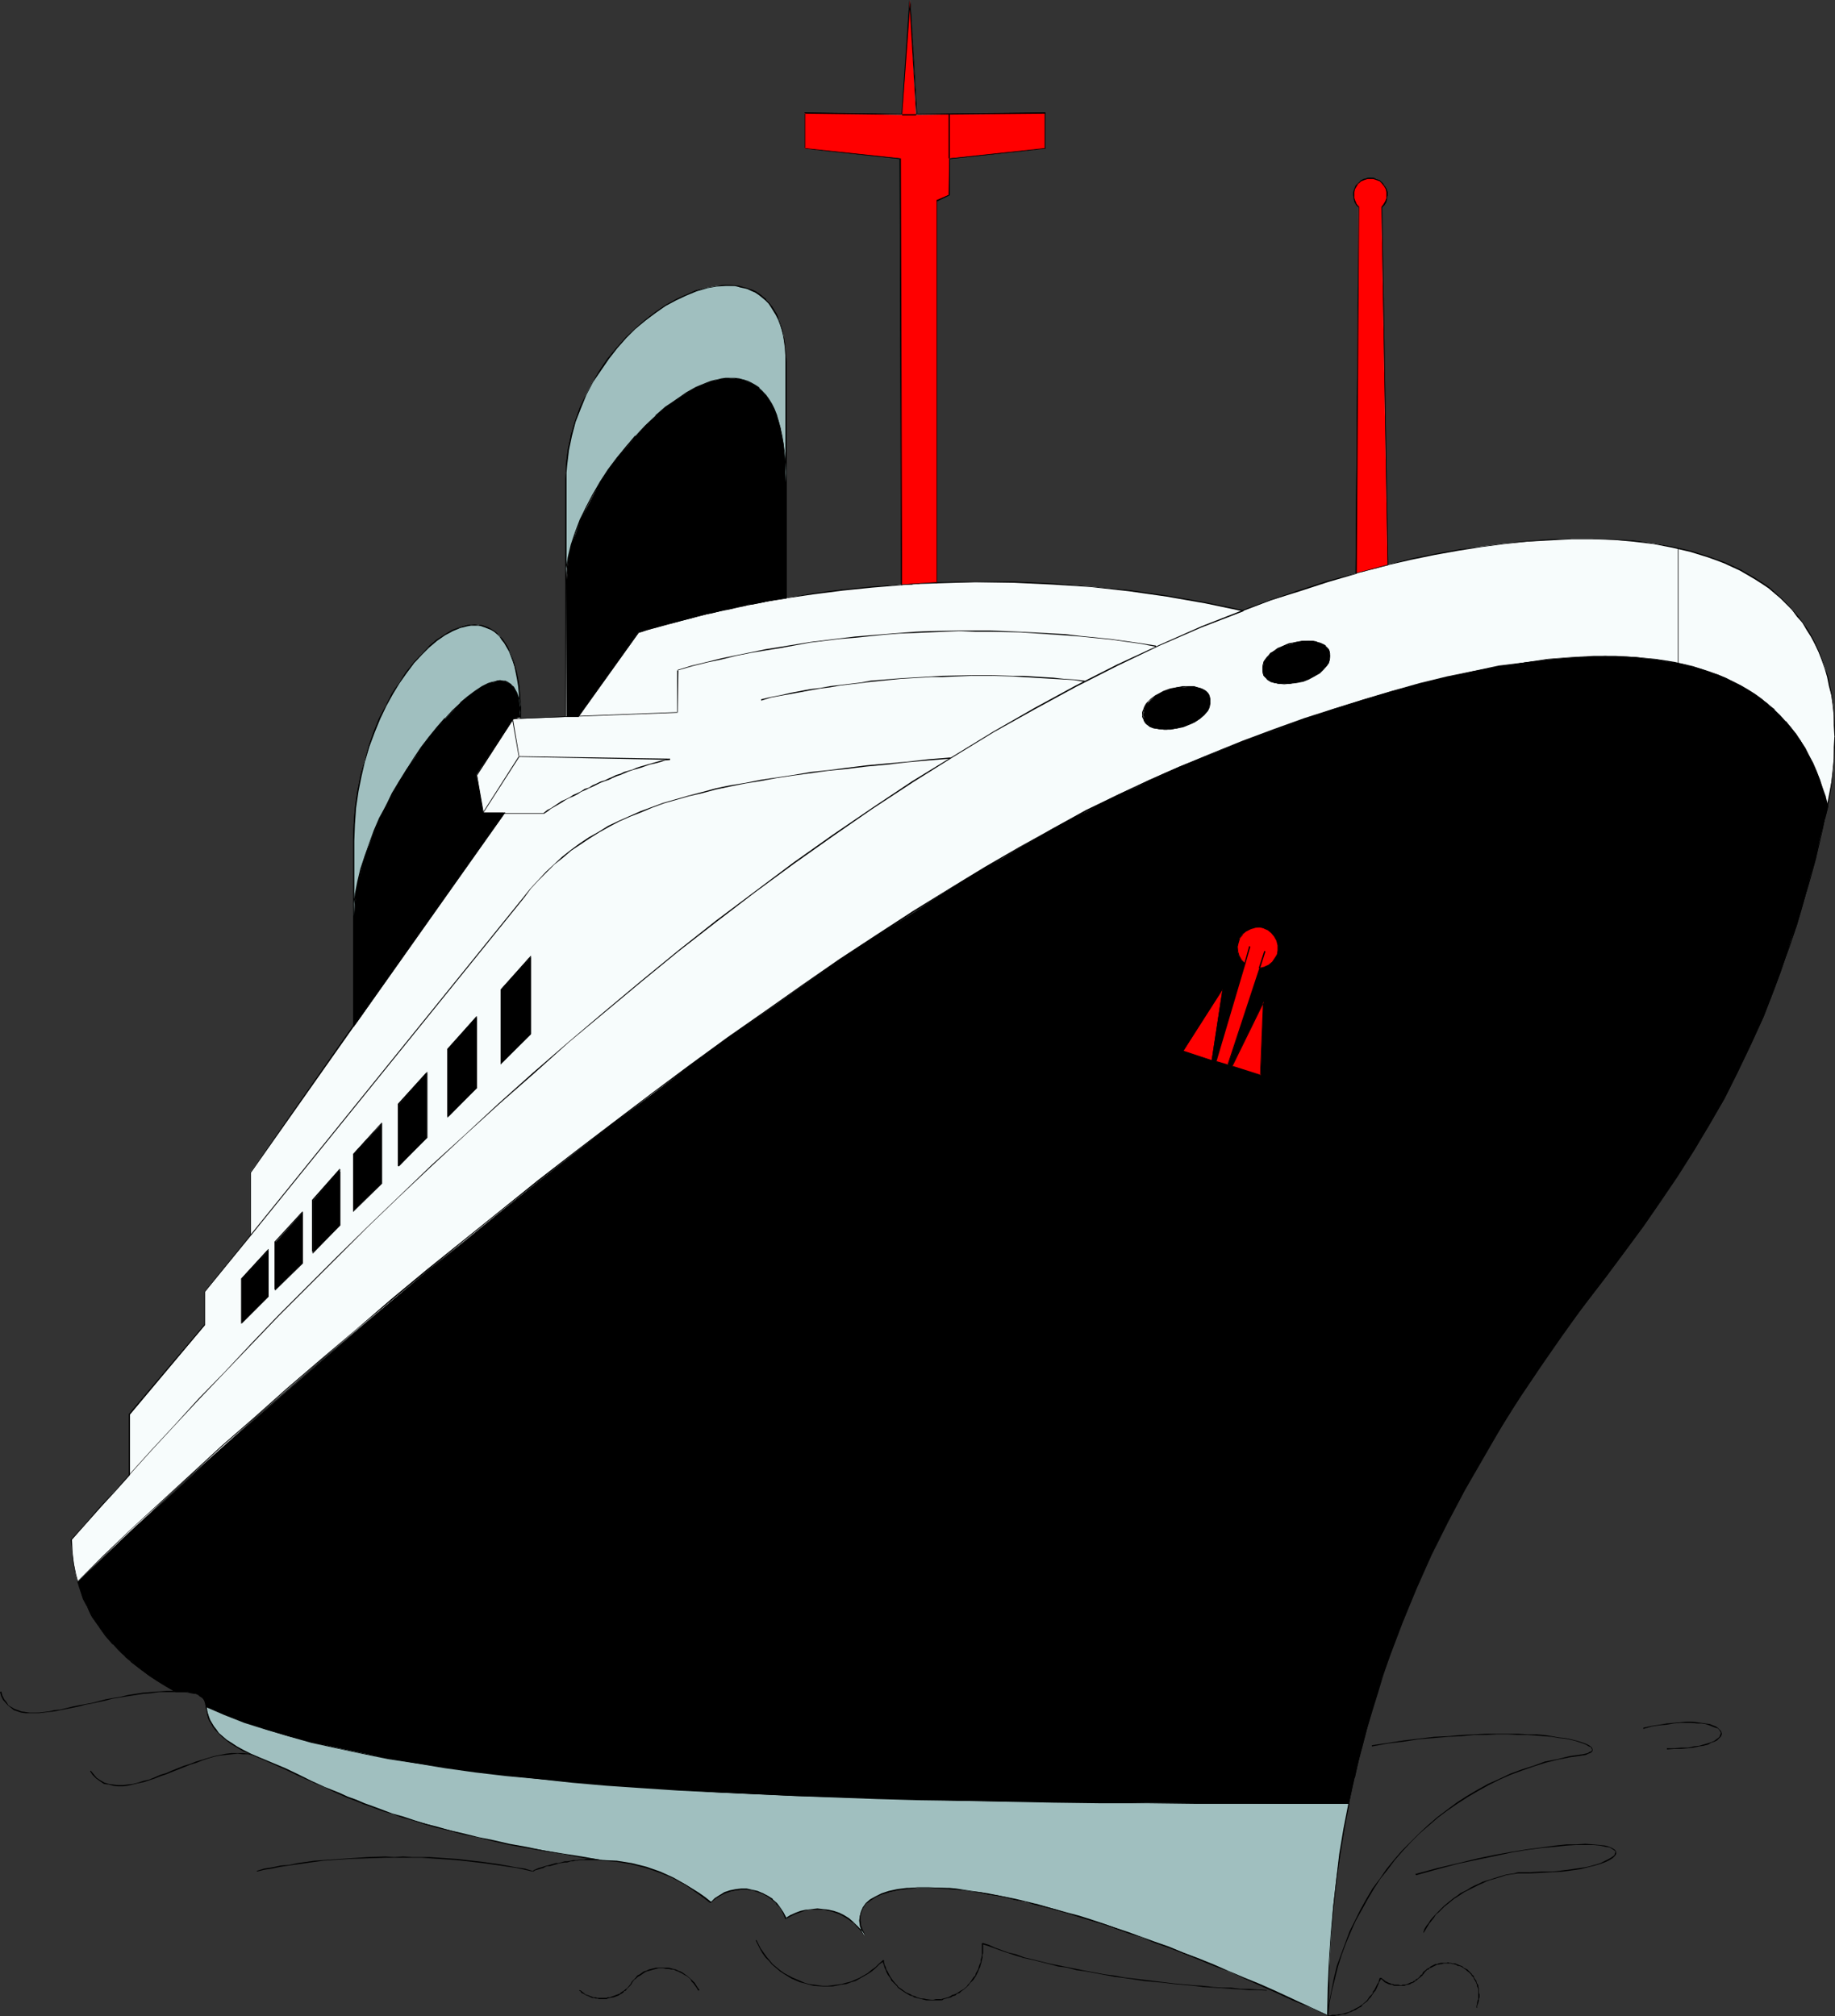 <?xml version="1.0" encoding="UTF-8" standalone="no"?>
<svg
   version="1.0"
   width="129.766mm"
   height="142.591mm"
   id="svg117"
   sodipodi:docname="Cruise Ship 16.wmf"
   xmlns:inkscape="http://www.inkscape.org/namespaces/inkscape"
   xmlns:sodipodi="http://sodipodi.sourceforge.net/DTD/sodipodi-0.dtd"
   xmlns="http://www.w3.org/2000/svg"
   xmlns:svg="http://www.w3.org/2000/svg">
  <rect width="100%" height="100%" fill="#333333" stroke="none"/>
  <sodipodi:namedview
     id="namedview117"
     pagecolor="#ffffff"
     bordercolor="#000000"
     borderopacity="0.25"
     inkscape:showpageshadow="2"
     inkscape:pageopacity="0.0"
     inkscape:pagecheckerboard="0"
     inkscape:deskcolor="#d1d1d1"
     inkscape:document-units="mm" />
  <defs
     id="defs1">
    <pattern
       id="WMFhbasepattern"
       patternUnits="userSpaceOnUse"
       width="6"
       height="6"
       x="0"
       y="0" />
  </defs>
  <path
     style="fill:#f7fcfc;fill-opacity:1;fill-rule:evenodd;stroke:none"
     d="m 46.864,452.15 -3.232,-1.939 -3.07,-1.939 -2.909,-2.101 -2.747,-2.101 -2.424,-2.262 -2.262,-2.262 -1.939,-2.424 -1.939,-2.424 -1.616,-2.586 -1.454,-2.586 -1.131,-2.747 -1.131,-2.909 -0.808,-2.909 -0.485,-3.07 -0.485,-3.07 -0.162,-3.232 3.717,-4.04 3.717,-4.202 3.878,-4.525 4.202,-4.525 v -16.321 l 20.2,-23.755 v -8.888 l 12.12,-15.029 v -16.968 l 27.634,-39.107 v -49.449 l 0.162,-4.525 0.323,-4.363 0.646,-4.363 0.808,-4.202 0.97,-4.04 1.293,-3.878 1.293,-3.717 1.454,-3.717 1.616,-3.394 1.778,-3.07 1.778,-3.07 1.939,-2.747 2.101,-2.586 1.939,-2.262 2.101,-1.939 2.101,-1.778 2.101,-1.454 2.101,-1.131 1.939,-0.808 1.939,-0.485 1.131,-0.162 h 0.97 0.808 l 0.97,0.162 0.808,0.323 0.97,0.323 0.808,0.485 0.808,0.485 0.646,0.646 0.808,0.646 0.646,0.97 0.646,0.808 0.646,1.131 0.646,1.131 0.485,1.293 0.485,1.293 0.485,1.616 0.323,1.616 0.323,1.616 0.323,1.939 0.162,1.939 0.162,2.101 v 2.101 l 0.162,2.424 12.12,-0.485 v -63.185 -2.101 l 0.162,-2.101 0.485,-4.04 0.808,-3.717 1.131,-3.878 1.293,-3.555 1.454,-3.555 1.778,-3.394 2.101,-3.232 2.101,-3.07 2.262,-2.747 2.424,-2.747 2.586,-2.424 2.586,-2.262 2.747,-2.101 2.747,-1.778 2.747,-1.616 2.747,-1.454 2.747,-0.97 2.586,-0.808 2.747,-0.485 2.424,-0.162 2.424,0.162 1.293,0.162 1.131,0.162 0.97,0.485 1.131,0.323 0.97,0.485 0.97,0.646 0.97,0.646 0.808,0.808 0.808,0.808 0.808,0.97 1.293,2.262 0.646,1.131 0.485,1.454 0.323,1.454 0.485,1.454 0.162,1.778 0.323,1.616 v 1.939 l 0.162,1.939 v 62.861 l 7.595,-1.131 7.595,-0.97 7.918,-0.808 7.757,-0.646 -0.323,-113.926 -25.533,-2.586 v -9.534 L 241.107,30.542 243.369,0 l 1.616,30.542 34.259,-0.323 v 9.534 l -25.533,2.586 v 9.534 l -3.232,1.778 V 155.78 l 10.181,-0.162 h 10.342 l 10.342,0.485 10.181,0.646 10.181,1.131 10.181,1.454 10.181,1.778 10.019,2.101 7.595,-2.747 7.595,-2.586 7.595,-2.424 7.595,-2.262 0.646,-97.766 -0.485,-0.808 -0.485,-0.808 -0.162,-0.808 v -0.808 -0.97 l 0.162,-0.808 0.485,-0.808 0.485,-0.646 0.808,-0.646 0.808,-0.485 0.808,-0.162 h 0.808 0.808 l 0.808,0.162 0.808,0.485 0.646,0.646 0.646,0.646 0.323,0.808 0.323,0.808 v 0.97 l -0.162,0.808 -0.162,0.808 -0.485,0.808 -0.646,0.808 1.616,95.504 6.302,-1.454 6.302,-1.293 6.302,-1.131 6.141,-0.97 6.141,-0.808 5.979,-0.485 5.979,-0.485 5.979,-0.323 h 5.656 l 5.656,0.323 5.333,0.323 5.333,0.646 5.01,0.97 4.848,1.131 4.686,1.454 2.262,0.808 2.101,0.808 2.262,0.97 1.939,0.97 2.101,1.131 1.778,1.131 1.939,1.131 1.778,1.293 3.394,2.909 1.454,1.454 1.454,1.616 1.454,1.616 1.293,1.778 1.293,1.778 1.131,1.939 0.97,2.101 0.97,1.939 0.97,2.262 0.808,2.101 0.646,2.424 0.485,2.424 0.485,2.424 0.485,2.586 0.162,2.747 0.162,2.747 0.162,2.909 -0.162,2.909 -0.162,3.07 -0.162,3.07 -0.485,3.232 -0.485,3.394 -0.646,3.394 -0.646,3.555 -1.293,4.848 -1.131,4.848 -1.293,4.686 -1.131,4.686 -1.293,4.363 -1.454,4.363 -1.454,4.363 -1.293,4.202 -1.454,4.04 -1.454,4.04 -3.232,7.757 -3.394,7.595 -3.394,7.272 -3.717,7.11 -3.878,6.949 -4.202,6.949 -4.202,6.787 -4.686,6.787 -4.686,6.625 -5.01,6.949 -5.171,6.787 -7.757,10.342 -3.878,5.171 -3.717,5.333 -3.555,5.333 -3.555,5.494 -3.555,5.333 -3.394,5.494 -3.232,5.494 -3.232,5.656 -3.07,5.656 -3.07,5.656 -2.747,5.979 -2.909,5.818 -2.586,5.818 -2.586,6.141 -2.424,6.141 -2.262,6.141 -2.101,6.302 -2.101,6.302 -1.778,6.464 -1.778,6.464 -1.616,6.625 -1.454,6.787 -1.293,6.787 -1.131,6.949 -0.97,6.949 -0.808,7.11 -0.646,7.272 -0.323,7.272 -0.323,7.595 -0.162,7.433 -4.686,-2.101 -4.525,-2.101 -4.525,-2.101 -4.525,-1.939 -4.202,-1.778 -4.202,-1.778 -4.04,-1.778 -4.04,-1.616 -3.878,-1.616 -3.878,-1.454 -3.717,-1.293 -3.555,-1.293 -3.555,-1.293 -3.394,-1.293 -3.394,-1.131 -3.232,-0.97 -3.07,-0.97 -3.07,-0.97 -3.07,-0.808 -2.747,-0.808 -2.909,-0.646 -2.586,-0.646 -2.747,-0.646 -2.424,-0.646 -2.424,-0.485 -2.424,-0.323 -2.101,-0.485 -2.262,-0.323 -2.101,-0.323 -2.101,-0.162 -3.717,-0.323 -3.394,-0.162 h -1.616 l -1.616,0.162 h -1.454 l -1.293,0.162 -2.586,0.323 -2.262,0.485 -1.939,0.646 -1.616,0.646 -1.454,0.97 -0.97,0.808 -0.808,1.131 -0.646,1.131 -0.323,1.131 v 1.293 l 0.162,1.293 0.485,1.293 0.646,1.454 -0.97,-1.454 -0.97,-1.131 -1.131,-1.131 -1.131,-0.97 -1.293,-0.646 -1.454,-0.646 -1.293,-0.485 -1.454,-0.485 -1.454,-0.162 -1.454,-0.162 -1.454,0.162 -1.454,0.162 -1.454,0.323 -1.454,0.485 -1.293,0.646 -1.293,0.808 -0.646,-1.454 -0.97,-1.454 -0.97,-1.131 -1.131,-1.131 -1.131,-0.808 -1.293,-0.646 -1.454,-0.485 -1.454,-0.485 -1.454,-0.162 h -1.454 l -1.454,0.162 -1.616,0.323 -1.293,0.485 -1.454,0.646 -1.293,0.97 -1.131,0.97 -3.07,-2.424 -3.394,-2.262 -3.394,-1.778 -3.717,-1.616 -3.717,-1.454 -3.717,-0.808 -4.04,-0.808 -3.878,-0.162 -5.494,-0.97 -5.171,-0.808 -5.01,-0.808 -4.686,-0.808 -4.525,-0.97 -4.202,-0.808 -4.04,-0.97 -3.878,-0.808 -3.555,-0.97 -3.394,-0.97 -3.232,-0.808 -3.07,-0.97 -3.07,-0.808 -2.747,-0.97 -2.586,-0.808 -2.586,-0.97 -2.424,-0.97 -2.262,-0.808 -2.101,-0.97 -2.101,-0.808 -4.04,-1.778 -3.717,-1.616 -3.555,-1.778 -3.394,-1.616 -3.394,-1.454 -3.394,-1.454 -2.262,-0.97 -1.939,-0.97 -1.778,-0.97 -1.616,-0.97 -1.293,-0.808 -0.97,-0.97 -0.97,-0.808 -0.808,-0.97 -0.646,-0.808 -0.485,-0.808 -0.485,-0.808 -0.323,-0.808 -0.323,-1.616 -0.323,-1.293 -0.323,-0.97 -0.162,-0.808 -0.485,-0.808 -0.808,-0.485 -0.485,-0.323 -0.485,-0.162 -0.646,-0.162 -0.646,-0.162 h -0.97 l -0.808,-0.162 z"
     id="path1" />
  <path
     style="fill:#000000;fill-opacity:1;fill-rule:evenodd;stroke:none"
     d="m 46.864,451.988 h 0.162 l -3.394,-1.939 -3.07,-1.939 -2.747,-2.101 -2.747,-2.101 v 0 l -2.424,-2.101 -2.262,-2.262 v 0 l -2.101,-2.424 -1.778,-2.424 -1.616,-2.586 -1.454,-2.747 -1.293,-2.747 -0.97,-2.747 -0.808,-2.909 v 0 l -0.646,-3.07 -0.323,-3.07 -0.162,-3.232 v 0 l 3.555,-4.04 3.717,-4.202 4.04,-4.363 4.202,-4.686 v -16.321 0.162 l 20.038,-23.916 v -8.888 0 l 12.282,-15.029 v -16.968 0.162 l 27.634,-39.268 v -49.449 l 0.162,-4.525 0.323,-4.363 0.646,-4.363 0.808,-4.202 0.97,-4.04 v 0 l 1.131,-3.878 1.454,-3.717 1.454,-3.555 1.616,-3.394 1.778,-3.232 1.778,-3.07 1.939,-2.747 1.939,-2.586 v 0 l 2.101,-2.262 1.939,-1.939 v 0.162 l 2.101,-1.778 2.101,-1.454 2.101,-1.131 2.101,-0.808 h -0.162 l 1.939,-0.485 1.131,-0.162 h 0.97 0.808 l 0.97,0.162 v 0 l 0.808,0.323 0.808,0.323 0.97,0.323 0.808,0.646 0.646,0.646 v -0.162 l 0.808,0.808 h -0.162 l 0.646,0.808 0.808,0.97 0.485,0.97 0.646,1.293 0.485,1.131 0.485,1.454 0.485,1.454 v 0 l 0.323,1.616 0.323,1.616 0.323,1.939 0.162,1.939 0.162,2.101 0.162,2.101 v 2.424 l 12.282,-0.485 0.162,-63.185 v -2.101 l 0.162,-2.101 0.485,-4.04 0.808,-3.717 v 0 l 0.97,-3.878 1.454,-3.555 1.454,-3.555 1.778,-3.394 2.101,-3.232 2.101,-2.909 2.262,-2.909 v 0 l 2.424,-2.747 2.424,-2.424 v 0 l 2.747,-2.262 2.586,-2.101 2.747,-1.778 2.747,-1.454 2.747,-1.454 2.747,-0.97 2.747,-0.808 h -0.162 l 2.747,-0.485 2.424,-0.162 h 2.424 l 1.293,0.323 1.131,0.162 h -0.162 l 1.131,0.323 0.97,0.485 1.131,0.485 0.97,0.646 0.808,0.646 0.97,0.808 v 0 l 0.808,0.808 v 0 l 0.646,0.97 1.293,2.101 0.646,1.293 0.485,1.293 0.485,1.454 v 0 l 0.323,1.454 0.323,1.778 0.162,1.616 0.162,1.939 v 1.939 63.023 l 7.757,-1.131 7.595,-0.97 7.918,-0.808 7.918,-0.646 -0.323,-114.088 -25.694,-2.747 0.162,0.162 v -9.534 l -0.162,0.162 26.179,0.162 L 243.369,0 h -0.162 l 1.778,30.542 34.259,-0.162 v -0.162 9.534 -0.162 l -25.533,2.747 -0.162,9.534 0.162,-0.162 -3.394,1.778 V 155.942 l 10.342,-0.323 10.342,0.162 10.342,0.485 10.181,0.646 10.181,1.131 10.181,1.454 10.181,1.778 10.019,2.101 7.595,-2.909 7.757,-2.424 7.434,-2.424 7.757,-2.262 0.646,-98.09 -0.485,-0.646 -0.485,-0.808 -0.162,-0.808 v 0 l -0.162,-0.808 0.162,-0.97 v 0.162 l 0.162,-0.808 0.485,-0.808 0.485,-0.808 v 0 l 0.646,-0.485 v 0 l 0.808,-0.485 0.808,-0.162 v 0 l 0.808,-0.162 0.808,0.162 v 0 l 0.808,0.162 0.808,0.485 v 0 l 0.646,0.485 h -0.162 l 0.646,0.808 0.485,0.808 0.162,0.808 v -0.162 0.97 0.808 0 l -0.323,0.808 -0.485,0.808 -0.485,0.646 1.616,95.827 6.302,-1.454 6.302,-1.293 6.302,-1.131 6.141,-0.97 6.141,-0.808 5.979,-0.646 5.979,-0.323 5.979,-0.323 h 5.656 l 5.656,0.162 5.333,0.485 5.333,0.646 5.01,0.97 4.848,1.131 v 0 l 4.686,1.454 2.262,0.808 2.101,0.808 2.101,0.97 2.101,0.97 1.939,1.131 1.939,1.131 1.778,1.131 1.939,1.293 3.232,2.747 v 0 l 1.616,1.616 1.454,1.454 v 0 l 1.293,1.778 1.454,1.616 1.131,1.939 1.131,1.778 1.131,2.101 0.97,2.101 0.808,2.101 0.808,2.262 0.646,2.262 v 0 l 0.485,2.424 0.646,2.424 0.323,2.586 0.323,2.747 v 2.747 l 0.162,2.909 h 0.162 v -2.909 l -0.162,-2.747 -0.323,-2.747 -0.323,-2.586 -0.485,-2.424 -0.485,-2.424 v 0 l -0.808,-2.424 -0.808,-2.262 -0.808,-2.101 -0.97,-2.101 -0.97,-1.939 -1.131,-1.939 -1.293,-1.778 -1.293,-1.778 -1.454,-1.616 v 0 l -1.454,-1.616 -1.616,-1.616 v 0 l -3.232,-2.909 -1.939,-1.293 -1.778,-1.131 -1.939,-1.131 -1.939,-1.131 -2.101,-0.97 -2.101,-0.97 -2.262,-0.808 -2.262,-0.808 -4.525,-1.454 h -0.162 l -4.848,-1.131 -5.01,-0.808 -5.333,-0.808 -5.333,-0.323 -5.656,-0.162 h -5.656 l -5.979,0.162 -5.979,0.485 -5.979,0.646 -6.141,0.808 -6.141,0.808 -6.302,1.131 -6.302,1.293 -6.302,1.616 h 0.162 l -1.616,-95.504 v 0 l 0.646,-0.646 0.485,-0.808 0.162,-0.808 v -0.162 l 0.162,-0.808 v -0.97 l -0.323,-0.808 -0.485,-0.808 -0.485,-0.646 -0.808,-0.808 -0.808,-0.323 -0.808,-0.323 h -0.808 -0.808 l -0.97,0.323 -0.808,0.323 -0.646,0.808 -0.646,0.646 -0.323,0.808 -0.323,0.808 v 0.97 0.808 l 0.323,0.97 0.323,0.808 0.646,0.646 v 0 l -0.808,97.766 h 0.162 l -7.757,2.101 -7.434,2.424 -7.595,2.586 -7.595,2.747 v 0 l -10.019,-2.101 -10.181,-1.778 -10.181,-1.454 -10.181,-0.97 -10.181,-0.808 -10.342,-0.485 h -10.342 l -10.181,0.162 v 0.162 -102.13 0.162 l 3.394,-1.778 v -9.696 l -0.162,0.162 25.694,-2.747 v -9.696 l -34.421,0.323 0.162,0.162 L 243.369,0 h -0.162 l -2.101,30.542 v -0.162 l -26.018,-0.323 v 9.696 l 25.533,2.747 -0.162,-0.162 0.323,113.926 h 0.162 l -7.757,0.485 -7.918,0.808 -7.595,0.97 -7.595,1.293 h 0.162 V 96.958 l -0.162,-1.939 -0.162,-1.939 -0.162,-1.616 -0.323,-1.778 -0.323,-1.454 v 0 l -0.485,-1.616 -0.485,-1.293 -0.485,-1.293 -1.293,-2.101 -0.808,-0.97 v 0 l -0.808,-0.808 v -0.162 l -0.97,-0.808 -0.808,-0.646 -0.97,-0.646 -1.131,-0.485 -0.97,-0.323 -1.131,-0.323 v 0 l -1.131,-0.323 -1.293,-0.162 -2.424,-0.162 -2.424,0.323 -2.747,0.485 v 0 l -2.747,0.646 -2.586,1.131 -2.747,1.293 -2.909,1.616 -2.586,1.778 -2.747,2.101 -2.586,2.262 v 0 l -2.586,2.424 -2.424,2.747 v 0 l -2.424,2.909 -2.101,3.07 -1.939,3.232 -1.778,3.394 -1.616,3.394 -1.293,3.717 -1.131,3.717 v 0.162 l -0.808,3.717 -0.485,4.04 v 2.101 l -0.162,2.101 v 63.185 l 0.162,-0.162 -12.12,0.485 0.162,0.162 -0.162,-2.424 v -2.101 l -0.162,-2.101 -0.162,-1.939 -0.323,-1.939 -0.323,-1.616 -0.485,-1.616 v -0.162 l -0.323,-1.454 -0.485,-1.293 -0.646,-1.293 -0.485,-1.131 -0.646,-1.131 -0.646,-0.97 -0.646,-0.808 h -0.162 l -0.646,-0.646 v -0.162 l -0.808,-0.646 -0.808,-0.485 -0.808,-0.485 -0.808,-0.323 -0.97,-0.323 v 0 h -0.97 l -0.808,-0.162 h -0.97 l -1.131,0.162 -1.939,0.485 v 0 l -2.101,0.808 -1.939,1.131 -2.101,1.454 -2.101,1.778 v 0 l -2.101,2.101 -2.101,2.262 v 0 l -1.939,2.586 -1.939,2.747 -1.939,2.909 -1.616,3.232 -1.778,3.394 -1.454,3.555 -1.293,3.717 -1.131,4.04 v 0 l -1.131,4.04 -0.808,4.202 -0.646,4.363 -0.323,4.363 -0.162,4.525 v 49.449 -0.162 l -27.472,39.268 v 16.968 -0.162 l -12.282,15.19 v 8.888 -0.162 l -20.2,23.916 v 16.321 0 l -4.04,4.525 -4.04,4.363 -3.717,4.363 -3.717,4.04 0.323,3.232 0.323,3.07 0.646,3.07 v 0 l 0.808,3.07 0.97,2.747 1.293,2.747 1.293,2.747 1.778,2.424 1.778,2.586 1.939,2.262 h 0.162 l 2.262,2.424 2.424,2.101 v 0.162 l 2.747,2.101 2.909,2.101 3.07,1.939 3.232,1.939 z"
     id="path2" />
  <path
     style="fill:#000000;fill-opacity:1;fill-rule:evenodd;stroke:none"
     d="m 490.294,196.826 -0.162,2.909 v 3.07 l -0.323,3.07 -0.323,3.232 -0.646,3.394 -0.646,3.394 -0.646,3.555 -1.131,4.848 -1.293,4.848 v 0 l -1.131,4.686 -1.293,4.525 -1.293,4.525 -1.454,4.363 -1.293,4.202 -1.454,4.202 -1.454,4.202 -1.454,3.878 -3.232,7.918 -3.394,7.433 -3.394,7.433 -3.717,7.11 -3.878,6.949 -4.202,6.787 -4.202,6.787 -4.525,6.787 -4.848,6.787 -5.01,6.787 -5.171,6.949 -7.757,10.342 -3.717,5.171 -3.878,5.333 -3.555,5.333 -3.555,5.333 -3.555,5.494 -3.232,5.494 -3.394,5.494 -3.07,5.494 -3.232,5.818 -2.909,5.656 -2.909,5.817 -2.747,5.818 -2.747,5.979 -2.586,6.141 -2.262,5.979 -2.262,6.302 -2.262,6.141 -2.101,6.302 -1.778,6.464 -1.778,6.625 v 0 l -1.616,6.625 -1.454,6.787 -1.293,6.787 -1.131,6.949 -0.808,6.949 -0.808,7.11 -0.808,7.272 -0.323,7.272 -0.323,7.595 -0.162,7.433 h 0.323 l -4.848,-2.262 -4.525,-2.101 -4.525,-2.101 -4.363,-1.939 -4.363,-1.778 -4.202,-1.778 -4.04,-1.778 -4.04,-1.616 -3.878,-1.454 -3.878,-1.616 -3.717,-1.293 -3.555,-1.293 -3.555,-1.293 -3.394,-1.131 -3.232,-1.131 -3.394,-1.131 -3.07,-0.97 -3.07,-0.808 -2.909,-0.97 h -0.162 l -2.747,-0.646 v 0 l -2.747,-0.808 h -0.162 l -2.586,-0.646 -2.747,-0.646 -2.424,-0.485 -2.424,-0.485 -2.424,-0.485 -2.101,-0.485 -2.262,-0.323 -2.101,-0.162 -2.101,-0.323 -3.717,-0.323 -3.394,-0.162 h -1.616 l -1.616,0.162 h -1.454 l -1.293,0.162 -2.586,0.323 -2.262,0.485 v 0 l -1.939,0.646 -1.616,0.808 -1.454,0.808 -1.131,0.97 -0.808,0.97 -0.485,1.293 -0.323,1.131 -0.162,1.293 0.162,1.293 v 0.162 l 0.485,1.293 0.646,1.293 0.323,-0.162 -0.97,-1.293 -0.97,-1.131 h -0.162 l -1.131,-1.131 v 0 l -1.131,-0.97 -1.293,-0.808 -1.293,-0.646 -1.454,-0.485 -1.454,-0.323 v 0 l -1.454,-0.323 h -1.454 -1.454 l -1.454,0.162 h -0.162 l -1.454,0.323 -1.293,0.646 -1.454,0.485 -1.293,0.808 0.323,0.162 -0.808,-1.616 -0.808,-1.293 -0.97,-1.131 v 0 l -1.131,-1.131 v 0 l -1.293,-0.97 -1.293,-0.646 -1.454,-0.485 v 0 l -1.454,-0.323 -1.454,-0.323 h -1.454 l -1.454,0.162 -1.616,0.323 v 0 l -1.454,0.485 -1.293,0.808 -1.293,0.808 v 0 l -1.131,1.131 0.162,-0.162 -3.232,-2.424 -3.394,-2.101 -3.394,-1.939 -3.555,-1.616 -3.717,-1.293 h -0.162 l -3.717,-0.97 -4.04,-0.646 -3.878,-0.323 -5.494,-0.97 -5.171,-0.646 -5.01,-0.97 -4.686,-0.808 -4.525,-0.97 -4.202,-0.808 -4.04,-0.97 -3.878,-0.808 -3.555,-0.97 v 0 l -3.394,-0.808 -3.232,-0.97 -3.07,-0.808 -2.909,-0.97 -2.909,-0.97 -2.586,-0.808 -2.586,-0.97 -2.262,-0.97 -2.262,-0.808 -2.262,-0.97 -2.101,-0.808 -4.04,-1.778 -7.11,-3.232 -3.394,-1.616 -3.555,-1.616 -3.394,-1.454 -2.262,-0.97 -1.939,-0.97 -1.778,-0.97 -1.454,-0.808 -1.293,-0.97 -1.131,-0.97 -0.97,-0.808 v 0 l -0.646,-0.808 -0.646,-0.97 -0.485,-0.808 -0.485,-0.808 -0.323,-0.808 -0.485,-1.454 v 0 l -0.162,-1.293 -0.323,-0.97 v 0 l -0.323,-0.808 -0.485,-0.808 -0.808,-0.646 -0.323,-0.162 -0.646,-0.323 -0.646,-0.162 -0.646,-0.162 h -0.97 l -0.808,-0.162 h -2.424 v 0.323 h 2.424 0.808 l 0.97,0.162 0.646,0.162 0.646,0.162 v 0 l 0.485,0.162 0.485,0.323 0.646,0.485 v 0 l 0.485,0.646 0.323,0.808 v 0 l 0.162,0.97 0.323,1.293 v 0.162 l 0.323,1.454 0.323,0.808 0.485,0.808 0.485,0.808 0.646,0.808 0.808,0.97 0.97,0.97 1.131,0.808 1.293,0.97 1.616,0.97 1.616,0.97 1.939,0.97 2.262,0.97 3.555,1.454 3.394,1.454 3.394,1.616 7.272,3.394 3.878,1.778 2.101,0.808 2.262,0.97 2.262,0.808 2.424,0.97 2.424,0.808 2.747,0.97 2.747,0.808 2.909,0.97 3.07,0.97 3.232,0.808 3.555,0.97 v 0 l 3.555,0.808 3.878,0.97 4.04,0.808 4.202,0.97 4.525,0.808 4.686,0.97 5.01,0.808 5.171,0.808 5.494,0.808 3.878,0.323 4.04,0.646 3.717,0.97 v 0 l 3.717,1.293 3.555,1.616 3.555,1.939 3.232,2.262 3.232,2.424 1.293,-1.131 v 0 l 1.293,-0.808 1.293,-0.646 1.454,-0.485 h -0.162 l 1.616,-0.323 1.454,-0.162 h 1.454 l 1.454,0.162 1.454,0.323 v 0 l 1.293,0.485 1.293,0.808 1.293,0.808 v 0 l 1.131,0.97 h -0.162 l 1.131,1.293 0.808,1.293 0.646,1.616 1.454,-0.808 1.293,-0.646 1.454,-0.485 1.454,-0.323 v 0 l 1.454,-0.162 1.454,-0.162 1.454,0.162 1.454,0.162 v 0 l 1.293,0.323 1.454,0.485 1.293,0.808 1.293,0.646 1.293,0.97 v 0 l 0.97,0.97 v 0 l 1.131,1.293 0.808,1.293 0.323,-0.162 -0.646,-1.293 -0.485,-1.293 v 0 l -0.162,-1.293 v -1.293 0.162 l 0.323,-1.293 0.485,-1.131 0.808,-0.97 v 0 l 1.131,-0.97 1.454,-0.808 1.454,-0.646 2.101,-0.646 h -0.162 l 2.262,-0.485 2.586,-0.485 h 1.293 l 1.454,-0.162 h 1.616 1.616 l 3.394,0.162 3.717,0.323 2.101,0.162 2.101,0.323 2.262,0.323 2.101,0.485 2.424,0.323 2.424,0.485 2.424,0.646 2.747,0.485 2.586,0.808 v 0 l 2.747,0.646 h 0.162 l 2.747,0.808 v 0 l 2.909,0.808 3.07,0.97 3.232,0.97 3.232,0.97 3.232,1.131 3.555,1.293 3.555,1.131 3.555,1.454 3.717,1.293 3.717,1.454 4.04,1.616 3.878,1.616 4.202,1.616 4.04,1.778 4.363,1.939 4.363,1.939 4.525,2.101 4.686,1.939 4.848,2.262 0.162,-7.595 0.162,-7.595 0.485,-7.272 0.646,-7.272 0.808,-7.11 0.97,-6.949 1.131,-6.949 1.293,-6.787 1.454,-6.787 1.616,-6.625 v 0.162 l 1.778,-6.625 1.778,-6.464 1.939,-6.302 2.262,-6.302 2.262,-6.141 2.424,-6.141 2.586,-5.979 2.586,-5.979 2.747,-5.818 2.909,-5.818 3.07,-5.656 3.07,-5.818 3.232,-5.494 3.232,-5.494 3.394,-5.656 3.555,-5.333 3.555,-5.333 3.555,-5.494 3.717,-5.171 3.717,-5.171 7.918,-10.342 5.171,-6.949 5.01,-6.787 4.686,-6.787 4.525,-6.787 4.363,-6.787 4.04,-6.787 4.04,-6.949 3.555,-7.11 3.555,-7.433 3.394,-7.433 3.07,-7.918 1.454,-3.878 1.454,-4.202 1.454,-4.202 1.454,-4.202 1.293,-4.363 1.293,-4.525 1.293,-4.525 1.293,-4.686 v -0.162 l 1.131,-4.848 1.131,-4.848 0.808,-3.555 0.646,-3.394 0.485,-3.394 0.323,-3.232 0.323,-3.07 0.162,-3.07 v -2.909 z"
     id="path3" />
  <path
     style="fill:#000000;fill-opacity:1;fill-rule:evenodd;stroke:none"
     d="m 64.64,353.737 v -11.797 0 l 7.11,-7.757 h -0.323 v 12.443 l 0.162,-0.162 -7.11,7.11 0.162,0.162 7.11,-7.11 v -12.766 l -7.272,7.918 v 11.958 z"
     id="path4" />
  <path
     style="fill:#000000;fill-opacity:1;fill-rule:evenodd;stroke:none"
     d="m 73.69,344.687 v -12.766 l -0.162,0.162 7.272,-7.918 h -0.162 v 13.413 0 l -7.11,7.11 v 0.162 l 7.272,-7.11 V 323.841 l -7.434,8.08 v 12.766 z"
     id="path5" />
  <path
     style="fill:#000000;fill-opacity:1;fill-rule:evenodd;stroke:none"
     d="m 83.709,334.83 v -13.897 h -0.162 l 7.272,-8.08 -0.162,-0.162 v 14.867 -0.162 l -7.272,7.272 0.162,0.162 7.272,-7.272 v -15.19 l -7.434,8.403 v 14.059 z"
     id="path6" />
  <path
     style="fill:#000000;fill-opacity:1;fill-rule:evenodd;stroke:none"
     d="m 94.536,323.68 v -15.029 0 l 7.272,-8.241 h -0.162 v 15.837 h 0.162 l -7.434,7.433 h 0.162 l 7.434,-7.272 v -16.321 l -7.595,8.403 v 15.19 z"
     id="path7" />
  <path
     style="fill:#000000;fill-opacity:1;fill-rule:evenodd;stroke:none"
     d="m 106.656,311.721 v -16.483 0 l 7.434,-8.403 -0.162,-0.162 v 17.291 0 l -7.434,7.595 0.162,0.162 7.434,-7.595 v -17.614 l -7.757,8.565 v 16.645 z"
     id="path8" />
  <path
     style="fill:#000000;fill-opacity:1;fill-rule:evenodd;stroke:none"
     d="m 119.745,298.471 v -18.099 0.162 l 7.595,-8.565 h -0.162 v 18.745 0 l -7.595,7.757 0.162,0.162 7.595,-7.757 v -19.23 l -7.757,8.726 v 18.099 z"
     id="path9" />
  <path
     style="fill:#000000;fill-opacity:1;fill-rule:evenodd;stroke:none"
     d="m 134.128,284.25 v -19.715 0.162 l 7.757,-8.888 h -0.323 v 20.523 0 l -7.595,7.757 v 0.162 l 7.918,-7.757 v -21.008 l -8.08,9.049 v 19.715 z"
     id="path10" />
  <path
     style="fill:#000000;fill-opacity:1;fill-rule:evenodd;stroke:none"
     d="m 34.582,394.298 5.979,-6.625 6.141,-6.625 6.626,-7.11 6.949,-7.272 7.11,-7.433 7.272,-7.595 7.757,-7.757 7.918,-7.918 8.08,-8.08 8.403,-8.08 8.726,-8.241 8.888,-8.241 9.05,-8.241 9.211,-8.08 9.373,-8.403 9.696,-8.08 9.696,-8.08 9.858,-8.08 10.181,-7.918 10.342,-7.918 10.342,-7.595 10.504,-7.433 10.504,-7.272 10.827,-7.11 10.827,-6.787 10.827,-6.625 10.989,-6.141 10.989,-5.979 11.15,-5.656 11.15,-5.333 11.15,-4.848 11.312,-4.363 -0.162,-0.323 -11.15,4.363 -11.312,5.01 -11.15,5.171 -11.15,5.656 -10.989,5.979 -10.989,6.302 -10.827,6.625 -10.827,6.625 -10.666,7.11 -10.666,7.272 -10.504,7.433 -10.342,7.757 -10.342,7.757 -10.019,7.918 -9.858,8.08 -9.858,8.241 -9.534,8.08 -9.534,8.241 -9.211,8.241 -9.05,8.403 -8.888,8.08 -8.565,8.241 -8.403,8.08 -8.242,8.08 -7.918,7.918 -7.757,7.757 -7.272,7.595 -7.11,7.595 -6.949,7.11 -6.464,7.11 -6.302,6.787 -5.979,6.625 z"
     id="path11" />
  <path
     style="fill:#000000;fill-opacity:1;fill-rule:evenodd;stroke:none"
     d="m 488.516,215.571 v 0 l -1.454,-5.01 -1.616,-4.525 -2.101,-4.202 -2.101,-3.878 -2.747,-3.555 -2.909,-3.232 -3.07,-3.07 -3.555,-2.586 -3.717,-2.262 -4.04,-2.101 -4.202,-1.616 -4.525,-1.454 -4.848,-1.131 -5.171,-0.808 -5.333,-0.485 -5.333,-0.323 h -5.818 l -5.979,0.323 -6.302,0.485 -6.464,0.97 -6.626,0.808 -6.787,1.454 -7.11,1.454 -7.272,1.778 -7.434,2.101 -7.595,2.262 -7.757,2.424 -8.08,2.586 -8.08,2.909 -8.242,3.07 -8.403,3.394 -8.565,3.555 0.162,0.323 8.403,-3.717 8.403,-3.232 8.403,-3.07 8.08,-2.909 8.08,-2.747 7.757,-2.424 7.595,-2.262 7.434,-1.939 7.11,-1.778 7.11,-1.616 6.787,-1.293 6.626,-0.97 6.464,-0.97 6.302,-0.485 5.979,-0.162 h 5.818 l 5.333,0.162 5.333,0.485 5.171,0.97 4.686,1.131 4.525,1.293 4.202,1.778 4.04,1.939 3.878,2.424 3.394,2.424 3.07,2.909 2.747,3.232 2.747,3.555 2.262,3.878 1.939,4.363 1.616,4.525 1.454,5.01 v -0.162 z"
     id="path12" />
  <path
     style="fill:#000000;fill-opacity:1;fill-rule:evenodd;stroke:none"
     d="m 315.281,204.906 -8.08,3.555 -8.242,3.878 -8.726,4.202 -8.726,4.848 -9.05,5.01 -9.211,5.333 -9.534,5.818 -9.696,5.979 -9.696,6.302 -9.858,6.464 -10.019,6.949 -9.858,6.949 -10.181,7.11 -10.181,7.433 -10.181,7.595 -10.019,7.595 -10.181,7.757 -10.019,7.757 -10.019,8.08 -9.858,7.918 -9.858,7.918 -9.534,7.918 -9.373,8.08 -9.373,7.918 -9.05,7.757 -8.888,7.918 -8.726,7.595 -8.242,7.595 -15.998,14.705 -7.272,6.949 -6.949,6.949 v 0.162 l 7.11,-6.949 7.272,-7.11 15.998,-14.544 8.242,-7.595 8.726,-7.595 8.726,-7.757 9.211,-7.918 9.211,-7.918 9.534,-7.918 9.534,-7.918 9.858,-8.08 9.858,-7.918 10.019,-7.918 10.019,-7.918 10.181,-7.595 10.019,-7.757 10.181,-7.433 10.181,-7.433 10.019,-7.11 10.019,-7.11 10.019,-6.787 9.858,-6.464 9.696,-6.302 9.534,-6.141 9.534,-5.656 9.373,-5.494 8.888,-5.01 8.888,-4.686 8.565,-4.363 8.403,-3.878 8.08,-3.394 z"
     id="path13" />
  <path
     style="fill:#000000;fill-opacity:1;fill-rule:evenodd;stroke:none"
     d="m 67.064,330.305 73.043,-90.333 h -0.323 L 66.902,330.144 Z"
     id="path14" />
  <path
     style="fill:#000000;fill-opacity:1;fill-rule:evenodd;stroke:none"
     d="m 140.107,239.972 1.778,-2.424 2.101,-2.262 2.101,-2.101 2.101,-2.101 2.262,-1.778 2.262,-1.939 2.424,-1.616 2.424,-1.616 2.586,-1.616 2.586,-1.454 2.747,-1.454 2.909,-1.293 2.909,-1.131 3.07,-1.293 3.07,-1.131 6.787,-1.939 3.555,-0.808 3.555,-0.97 3.878,-0.808 4.04,-0.808 4.04,-0.646 4.363,-0.808 4.363,-0.646 4.686,-0.646 4.686,-0.646 5.01,-0.485 5.171,-0.646 5.333,-0.485 5.494,-0.646 5.656,-0.485 5.979,-0.485 v -0.323 l -5.979,0.485 -5.656,0.646 -5.494,0.485 -5.333,0.485 -5.171,0.646 -5.01,0.646 -4.686,0.485 -4.686,0.808 -4.363,0.646 -4.363,0.646 -4.04,0.808 -4.04,0.646 -3.878,0.808 -3.555,0.97 -3.717,0.97 -6.787,1.939 -3.07,1.131 -3.07,1.131 -2.909,1.293 -2.909,1.293 -2.747,1.293 -2.586,1.616 -2.586,1.454 -2.424,1.616 -2.424,1.778 -2.262,1.778 -2.262,2.101 -2.101,1.939 -2.101,2.262 -2.101,2.262 -1.939,2.424 z"
     id="path15" />
  <path
     style="fill:#000000;fill-opacity:1;fill-rule:evenodd;stroke:none"
     d="m 289.91,181.959 -2.747,-0.323 -2.747,-0.162 -2.909,-0.323 -2.747,-0.162 -2.586,-0.162 -2.747,-0.162 h -2.747 l -5.494,-0.162 h -5.333 l -8.08,0.162 -2.909,0.162 -2.586,0.162 -2.747,0.162 -2.747,0.162 -8.08,0.646 -2.586,0.485 -2.747,0.323 -2.747,0.323 -2.747,0.323 -2.586,0.485 -2.747,0.323 -2.586,0.485 -2.586,0.485 -2.747,0.646 -2.586,0.485 -2.747,0.646 h 0.162 v 0.323 0 l 2.586,-0.808 2.586,-0.485 2.747,-0.485 2.586,-0.485 2.586,-0.485 2.747,-0.485 2.586,-0.323 2.747,-0.485 2.747,-0.323 2.747,-0.323 2.586,-0.323 8.08,-0.808 2.747,-0.162 2.747,-0.162 2.586,-0.162 h 2.909 l 8.08,-0.323 h 5.333 l 5.494,0.162 2.747,0.162 2.747,0.162 2.586,0.162 2.747,0.162 2.909,0.162 2.747,0.162 2.747,0.485 z"
     id="path16" />
  <path
     style="fill:#000000;fill-opacity:1;fill-rule:evenodd;stroke:none"
     d="m 129.118,217.51 h 16.322 v -0.162 h -16.322 z"
     id="path17" />
  <path
     style="fill:#000000;fill-opacity:1;fill-rule:evenodd;stroke:none"
     d="m 145.44,217.51 0.97,-0.646 0.808,-0.646 1.131,-0.646 1.939,-1.131 0.97,-0.646 0.97,-0.485 1.131,-0.485 0.97,-0.485 0.97,-0.646 1.131,-0.485 0.97,-0.485 1.131,-0.485 0.97,-0.485 0.97,-0.485 1.293,-0.485 0.97,-0.323 0.97,-0.485 1.131,-0.485 0.97,-0.323 1.131,-0.485 1.131,-0.485 0.97,-0.323 1.131,-0.323 1.131,-0.323 2.262,-0.808 2.101,-0.485 1.131,-0.323 0.97,-0.323 1.293,-0.162 v -0.323 l -1.293,0.323 -0.97,0.162 -1.131,0.323 -1.131,0.323 -1.131,0.323 -2.262,0.646 -0.97,0.323 -1.131,0.485 -1.131,0.323 -1.131,0.323 -0.97,0.485 -1.131,0.323 -0.97,0.485 -1.131,0.485 -0.97,0.485 -1.131,0.323 -0.97,0.485 -1.131,0.485 -0.97,0.646 -1.131,0.323 -0.97,0.646 -0.97,0.485 -1.131,0.485 -0.97,0.646 -0.97,0.485 -1.131,0.485 -1.939,1.293 -0.97,0.646 -0.97,0.485 -0.97,0.808 z"
     id="path18" />
  <path
     style="fill:#000000;fill-opacity:1;fill-rule:evenodd;stroke:none"
     d="m 179.053,202.805 -40.238,-0.646 v 0.162 l -1.778,-10.504 -9.696,15.513 1.616,10.342 9.858,-15.352 -0.162,-0.162 -9.696,15.19 h 0.162 l -1.616,-10.019 v 0 l 9.696,-15.029 -0.323,-0.162 1.778,10.181 40.4,0.808 z"
     id="path19" />
  <path
     style="fill:#000000;fill-opacity:1;fill-rule:evenodd;stroke:none"
     d="m 137.037,192.301 2.101,-0.162 v -0.162 l -2.101,0.162 z"
     id="path20" />
  <path
     style="fill:#000000;fill-opacity:1;fill-rule:evenodd;stroke:none"
     d="m 151.257,191.655 29.896,-1.131 0.162,-11.312 h -0.323 v 11.312 l 0.162,-0.162 -29.896,1.131 z"
     id="path21" />
  <path
     style="fill:#000000;fill-opacity:1;fill-rule:evenodd;stroke:none"
     d="m 181.153,179.212 3.878,-1.131 3.878,-0.97 3.878,-0.808 3.878,-0.97 4.04,-0.808 3.878,-0.646 4.04,-0.646 7.918,-1.454 7.918,-0.97 4.04,-0.323 7.918,-0.808 4.04,-0.323 4.202,-0.162 3.878,-0.162 8.08,-0.323 4.04,0.162 h 4.04 l 8.08,0.162 11.958,0.808 4.04,0.323 8.08,0.808 8.08,1.131 4.04,0.808 v -0.323 l -4.04,-0.646 -8.08,-1.131 -8.08,-0.808 -4.04,-0.485 -11.958,-0.646 -8.08,-0.323 h -4.04 -4.04 l -8.08,0.162 -3.878,0.162 -4.202,0.323 -4.04,0.323 -7.918,0.646 -4.04,0.485 -7.918,0.97 -7.918,1.293 -4.04,0.646 -3.878,0.808 -4.04,0.808 -3.878,0.808 -3.878,0.97 -4.04,0.97 -3.717,1.131 z"
     id="path22" />
  <path
     style="fill:#000000;fill-opacity:1;fill-rule:evenodd;stroke:none"
     d="m 250.48,155.618 h -3.07 l -0.323,0.162 h -1.131 l -0.323,0.162 h -1.616 -0.162 -0.323 -0.162 -2.262 l -0.162,0.323 v 0 0.162 h 0.162 l 0.162,-0.162 h 2.101 0.162 0.323 l 0.162,-0.162 h 1.616 l 0.323,-0.162 h 1.131 0.323 3.07 z"
     id="path23" />
  <path
     style="fill:#000000;fill-opacity:1;fill-rule:evenodd;stroke:none"
     d="m 210.08,159.82 -3.878,0.485 -1.293,0.323 -1.293,0.162 -2.424,0.485 -1.293,0.323 -1.293,0.162 -1.131,0.323 -2.586,0.485 -1.293,0.323 -1.131,0.162 -1.293,0.323 -1.131,0.485 -1.293,0.162 -1.293,0.323 -1.293,0.162 -1.131,0.323 -3.717,0.97 -1.131,0.323 -1.293,0.323 -1.131,0.323 -1.293,0.323 -1.131,0.323 -1.293,0.485 -1.131,0.323 -1.293,0.323 -1.131,0.323 0.162,0.323 1.131,-0.323 1.293,-0.485 1.131,-0.323 1.293,-0.323 0.97,-0.323 1.293,-0.323 1.131,-0.323 1.454,-0.323 1.131,-0.323 3.717,-0.97 0.97,-0.323 1.293,-0.323 1.293,-0.323 1.293,-0.162 1.293,-0.323 1.131,-0.323 1.131,-0.323 1.293,-0.162 2.586,-0.646 1.131,-0.162 1.293,-0.323 1.293,-0.162 2.424,-0.485 1.293,-0.323 1.293,-0.323 3.878,-0.485 z"
     id="path24" />
  <path
     style="fill:#000000;fill-opacity:1;fill-rule:evenodd;stroke:none"
     d="m 170.488,169.031 -16.16,22.3 0.323,0.162 15.998,-22.3 z"
     id="path25" />
  <path
     style="fill:#000000;fill-opacity:1;fill-rule:evenodd;stroke:none"
     d="m 134.613,217.349 -40.238,56.721 0.323,0.162 40.077,-56.721 z"
     id="path26" />
  <path
     style="fill:#000000;fill-opacity:1;fill-rule:evenodd;stroke:none"
     d="m 94.697,244.982 v -3.07 l 0.485,-3.07 0.485,-3.394 0.808,-3.232 0.97,-3.394 1.293,-3.232 1.293,-3.555 1.616,-3.394 1.616,-3.232 1.616,-3.394 1.939,-3.232 1.939,-3.07 1.939,-3.07 2.101,-2.909 1.939,-2.747 2.101,-2.586 2.101,-2.424 1.939,-2.262 2.101,-1.939 1.939,-1.616 2.101,-1.454 1.778,-1.293 1.778,-0.808 1.616,-0.485 1.454,-0.162 h 1.293 l 1.131,0.646 0.97,0.808 0.808,1.454 0.646,1.616 0.323,2.424 0.162,2.747 h 0.323 l -0.323,-2.747 -0.323,-2.424 -0.646,-1.778 -0.808,-1.293 -0.97,-1.131 -1.293,-0.485 -1.293,-0.162 -1.454,0.162 -1.778,0.485 -1.778,0.97 -1.778,1.131 -1.939,1.454 -1.939,1.778 -2.101,1.939 -2.101,2.262 -2.101,2.424 -2.101,2.586 -2.101,2.747 -1.939,2.909 -2.101,3.07 -1.939,3.232 -1.778,3.232 -1.778,3.232 -1.616,3.394 -1.454,3.394 -1.454,3.394 -1.131,3.394 -0.97,3.232 -0.808,3.394 -0.646,3.394 -0.323,3.07 -0.162,3.07 z"
     id="path27" />
  <path
     style="fill:#000000;fill-opacity:1;fill-rule:evenodd;stroke:none"
     d="m 151.419,155.134 v -3.07 l 0.646,-3.232 0.646,-3.232 1.131,-3.232 1.293,-3.394 1.616,-3.394 1.778,-3.394 1.939,-3.232 2.101,-3.394 2.424,-3.232 2.424,-2.909 2.424,-2.909 2.586,-2.747 2.747,-2.586 2.747,-2.262 2.747,-1.939 2.747,-1.939 2.747,-1.454 2.586,-1.131 2.586,-0.808 2.586,-0.485 h 2.424 l 2.262,0.323 2.101,0.97 2.101,1.293 1.616,1.778 1.616,2.424 1.293,2.909 1.131,3.555 0.646,4.04 0.646,4.848 0.162,5.656 h 0.323 l -0.323,-5.656 -0.485,-4.848 -0.808,-4.04 -0.97,-3.717 -1.454,-2.909 -1.454,-2.262 -1.939,-2.101 -1.939,-1.293 -2.101,-0.808 -2.424,-0.485 h -2.424 l -2.586,0.485 -2.586,0.808 -2.747,1.131 -2.747,1.616 -2.747,1.778 -2.747,1.939 -2.747,2.424 -2.586,2.586 -2.747,2.747 -2.586,2.909 -2.424,3.07 -2.262,3.07 -2.262,3.394 -1.939,3.232 -1.778,3.394 -1.454,3.394 -1.454,3.394 -0.97,3.232 -0.808,3.394 -0.485,3.232 -0.162,3.07 z"
     id="path28" />
  <path
     style="fill:#000000;fill-opacity:1;fill-rule:evenodd;stroke:none"
     d="M 253.873,42.339 V 30.542 h -0.323 v 11.797 z"
     id="path29" />
  <path
     style="fill:#000000;fill-opacity:1;fill-rule:evenodd;stroke:none"
     d="m 244.985,30.38 h -3.878 v 0.323 h 3.878 z"
     id="path30" />
  <path
     style="fill:#000000;fill-opacity:1;fill-rule:evenodd;stroke:none"
     d="m 305.585,191.17 v -0.808 l 0.162,-0.646 0.162,-0.485 0.485,-0.646 0.323,-0.485 0.323,-0.646 0.646,-0.485 0.646,-0.485 0.646,-0.485 0.646,-0.323 1.454,-0.646 1.778,-0.646 0.646,-0.162 0.97,-0.162 0.808,-0.323 h 0.808 l 0.808,-0.162 h 0.808 l 0.808,0.162 h 0.646 l 1.293,0.323 0.646,0.162 0.485,0.323 0.485,0.485 0.485,0.162 0.323,0.646 0.323,0.97 0.162,0.646 h 0.162 l -0.162,-0.646 -0.162,-0.646 -0.162,-0.485 -0.323,-0.485 -0.485,-0.485 -0.485,-0.323 -0.485,-0.323 -0.646,-0.162 -1.454,-0.485 h -0.646 -0.808 -0.808 -0.808 l -0.808,0.162 -0.808,0.162 -0.97,0.162 -0.808,0.162 -1.778,0.646 -1.454,0.808 -0.646,0.323 -0.646,0.485 -0.646,0.485 -0.485,0.485 -0.646,0.646 -0.323,0.485 -0.323,0.646 -0.162,0.485 -0.323,0.808 v 0.808 z"
     id="path31" />
  <path
     style="fill:#000000;fill-opacity:1;fill-rule:evenodd;stroke:none"
     d="m 323.361,187.453 -0.162,0.646 -0.162,0.485 -0.162,0.646 -0.323,0.646 -0.485,0.485 -0.485,0.485 -0.485,0.485 -0.646,0.485 -0.646,0.485 -0.646,0.323 -0.808,0.485 -2.424,0.97 -0.808,0.162 -0.646,0.162 -0.97,0.162 -0.808,0.162 h -0.808 -0.808 -1.454 l -0.808,-0.323 h -0.485 l -0.646,-0.323 -0.646,-0.323 -0.485,-0.323 -0.162,-0.323 -0.485,-0.485 -0.323,-0.97 v -0.485 h -0.323 v 0.485 l 0.323,0.646 0.162,0.485 0.323,0.485 0.485,0.485 0.485,0.323 0.485,0.323 0.646,0.162 0.646,0.162 0.808,0.162 1.454,0.162 h 0.808 l 0.808,-0.162 h 0.808 l 0.97,-0.162 0.808,-0.323 0.808,-0.162 2.424,-0.808 0.808,-0.485 0.646,-0.323 0.646,-0.485 0.646,-0.646 0.485,-0.485 0.485,-0.485 0.485,-0.646 0.323,-0.485 0.162,-0.646 0.162,-0.646 0.162,-0.646 z"
     id="path32" />
  <path
     style="fill:#000000;fill-opacity:1;fill-rule:evenodd;stroke:none"
     d="m 337.582,178.888 v -0.808 l 0.323,-1.131 0.323,-0.646 0.485,-0.485 0.97,-0.97 0.646,-0.485 0.485,-0.485 0.808,-0.323 0.646,-0.323 0.808,-0.485 0.808,-0.162 0.808,-0.323 0.808,-0.323 1.616,-0.323 h 0.808 l 0.97,-0.162 h 0.808 0.646 l 0.646,0.162 0.646,0.162 0.646,0.162 0.646,0.162 0.485,0.323 0.485,0.323 0.485,0.323 0.323,0.485 0.323,0.97 0.162,0.808 h 0.162 v -0.808 l -0.323,-0.485 -0.162,-0.485 -0.323,-0.485 -0.485,-0.485 -0.485,-0.323 -0.485,-0.323 -0.646,-0.162 -0.646,-0.323 -0.808,-0.162 h -0.646 -0.646 -0.808 -0.97 l -0.808,0.162 -1.616,0.323 -0.97,0.162 -0.808,0.323 -0.646,0.323 -0.808,0.323 -0.808,0.323 -0.646,0.485 -0.646,0.485 -0.646,0.323 -0.485,0.646 -0.485,0.485 -0.485,0.646 -0.323,0.485 -0.323,1.293 v 0.808 z"
     id="path33" />
  <path
     style="fill:#000000;fill-opacity:1;fill-rule:evenodd;stroke:none"
     d="m 355.196,175.333 -0.162,0.485 -0.162,0.646 -0.162,0.646 -0.323,0.485 -0.485,0.646 -0.485,0.485 -0.485,0.485 -0.646,0.485 -0.646,0.485 -0.646,0.323 -0.808,0.485 -0.646,0.323 -0.808,0.323 -0.808,0.162 -0.808,0.323 -0.808,0.162 -0.808,0.162 h -0.808 l -0.808,0.162 h -1.616 l -1.454,-0.323 h -0.485 l -0.646,-0.323 -0.485,-0.323 -0.485,-0.323 -0.485,-0.323 -0.323,-0.485 -0.162,-0.485 -0.162,-0.646 v -0.485 h -0.162 v 0.485 l 0.162,0.808 0.162,0.485 0.323,0.323 0.485,0.485 0.485,0.323 0.485,0.485 0.646,0.162 0.646,0.162 1.454,0.162 h 1.616 0.808 l 0.808,-0.162 0.808,-0.162 0.97,-0.162 0.808,-0.162 0.808,-0.323 0.808,-0.323 0.646,-0.323 0.808,-0.323 0.646,-0.485 0.646,-0.485 0.646,-0.485 0.485,-0.485 0.485,-0.485 0.485,-0.646 0.323,-0.646 0.162,-0.485 0.323,-0.808 v -0.485 z"
     id="path34" />
  <path
     style="fill:#000000;fill-opacity:1;fill-rule:evenodd;stroke:none"
     d="m 362.468,153.356 v 0 l 0.162,-0.162 h 0.162 l 0.323,-0.162 h 0.323 l 0.323,-0.162 h 0.162 0.323 l 0.323,-0.162 h 0.162 l 0.323,-0.162 0.162,-0.162 h 0.323 l 0.808,-0.162 h 0.485 l 0.162,-0.162 0.646,-0.162 h 0.323 l 0.323,-0.162 0.323,-0.162 h 0.162 l 0.162,-0.162 h 0.323 0.323 l 0.162,-0.162 h 0.323 l 0.323,-0.162 h 0.646 l -0.162,-0.162 v 0 h -0.485 l -0.323,0.162 h -0.323 -0.323 l -0.162,0.162 h -0.485 l -0.162,0.162 v 0 h -0.485 l -0.162,0.162 h -0.323 l -0.808,0.323 h -0.162 -0.323 l -0.808,0.323 h -0.323 l -0.323,0.162 h -0.323 l -0.162,0.162 h -0.162 -0.323 l -0.162,0.162 h -0.323 -0.323 l -0.323,0.162 h -0.162 l -0.162,0.323 v 0 z"
     id="path35" />
  <path
     style="fill:#000000;fill-opacity:1;fill-rule:evenodd;stroke:none"
     d="M 448.439,146.73 V 177.434 h 0.162 v -30.704 z"
     id="path36" />
  <path
     style="fill:#000000;fill-opacity:1;fill-rule:evenodd;stroke:none"
     d="m 332.734,257.425 v 0 l -0.485,-0.646 -0.323,-0.162 -0.162,-0.162 v -0.323 l -0.323,-0.323 -0.162,-0.162 -0.162,-0.646 v -0.162 l -0.162,-0.323 -0.162,-0.323 v -0.323 -0.323 -1.131 -0.162 l 0.162,-0.323 0.162,-0.323 v -0.323 l 0.162,-0.323 v -0.162 l 0.808,-1.131 0.162,-0.162 0.485,-0.323 0.323,-0.162 v -0.323 l -0.485,0.323 -0.485,0.323 -0.323,0.323 -0.646,0.97 -0.162,0.323 v 0.323 l -0.162,0.162 v 0.323 l -0.162,0.323 -0.162,0.323 v 1.131 l 0.162,0.323 v 0.323 0.323 l 0.162,0.323 v 0.323 l 0.323,0.646 0.162,0.162 0.162,0.323 0.162,0.323 0.162,0.162 0.323,0.323 0.485,0.485 v 0 z"
     id="path37" />
  <path
     style="fill:#000000;fill-opacity:1;fill-rule:evenodd;stroke:none"
     d="m 333.057,249.022 h 0.162 l 0.162,-0.323 0.323,-0.162 0.162,-0.162 0.323,-0.162 h 0.323 l 0.323,-0.162 0.323,-0.162 h 0.162 1.293 l 0.323,-0.162 0.162,0.162 h 0.323 l 0.323,0.162 0.162,0.162 h 0.323 l 0.485,0.323 0.808,0.485 0.323,0.162 0.162,0.323 0.162,0.162 0.323,0.646 0.162,0.162 0.485,0.97 0.323,-0.162 -0.485,-0.97 -0.162,-0.162 -0.485,-0.646 -0.323,-0.162 v -0.162 l -0.323,-0.323 -0.808,-0.646 -0.485,-0.162 -0.323,-0.162 h -0.162 l -0.485,-0.162 h -0.162 l -0.323,-0.162 h -0.323 -1.293 l -0.323,0.162 -0.323,0.162 h -0.323 l -0.162,0.162 -0.485,0.162 h -0.162 l -0.323,0.162 -0.323,0.485 0.162,-0.162 z"
     id="path38" />
  <path
     style="fill:#000000;fill-opacity:1;fill-rule:evenodd;stroke:none"
     d="m 341.137,251.446 v 0 0.162 l 0.323,0.646 v 0.323 0.323 0.323 0.323 0.485 l -0.162,0.323 v 0.323 l -0.162,0.323 -0.162,0.646 -0.162,0.162 v 0.323 l -0.323,0.162 -0.323,0.485 -0.162,0.162 -0.323,0.162 -0.162,0.323 -0.323,0.162 -0.162,0.162 -0.323,0.162 -0.323,0.162 h -0.162 l -0.323,0.162 -0.323,0.162 h -0.323 -0.323 l -0.323,0.323 0.162,-0.162 v 0.323 -0.162 h 0.162 0.323 l 0.485,-0.162 0.162,-0.162 h 0.323 l 0.323,-0.162 0.323,-0.162 h 0.323 l 0.162,-0.323 0.323,-0.162 0.162,-0.162 0.162,-0.162 0.323,-0.323 0.323,-0.485 0.323,-0.162 v -0.323 l 0.162,-0.323 0.323,-0.485 v -0.323 l 0.162,-0.323 v -0.485 -0.485 l 0.162,-0.323 v -0.323 l -0.162,-0.323 v -0.323 l -0.162,-0.646 v -0.162 -0.162 z"
     id="path39" />
  <path
     style="fill:#000000;fill-opacity:1;fill-rule:evenodd;stroke:none"
     d="m 337.905,254.193 -9.858,30.542 0.162,0.162 10.019,-30.542 z"
     id="path40" />
  <path
     style="fill:#000000;fill-opacity:1;fill-rule:evenodd;stroke:none"
     d="m 325.139,283.765 9.05,-30.704 -0.323,-0.162 -8.888,30.704 z"
     id="path41" />
  <path
     style="fill:#000000;fill-opacity:1;fill-rule:evenodd;stroke:none"
     d="m 329.34,285.22 8.565,-17.453 -0.323,-0.162 -0.808,19.876 0.162,-0.162 -20.523,-6.464 v 0.162 l 10.504,-16.645 h -0.162 l -2.909,19.069 h 0.162 l 2.909,-19.553 -10.827,17.129 20.846,6.625 0.97,-20.523 -8.888,17.937 z"
     id="path42" />
  <path
     style="fill:#000000;fill-opacity:1;fill-rule:evenodd;stroke:none"
     d="m 441.329,223.651 -1.454,8.726 -1.616,8.403 -1.616,8.403 -1.939,8.241 -1.939,7.918 -1.939,7.595 -2.262,7.757 -2.424,7.595 -2.262,7.272 -2.586,7.433 -2.586,7.11 -2.586,7.272 -2.747,7.11 -2.747,7.11 -2.747,7.11 -2.909,7.11 -2.747,7.11 -2.909,7.272 -2.909,7.272 -2.909,7.272 -2.909,7.433 -2.909,7.595 -2.909,7.595 -2.747,7.757 -2.747,8.08 -2.747,8.08 -2.747,8.403 -2.586,8.565 -2.586,8.726 -2.424,9.211 -2.262,9.211 -2.262,9.696 h 0.323 l 2.101,-9.696 2.424,-9.211 2.424,-9.049 2.424,-8.726 2.747,-8.565 2.586,-8.403 2.747,-8.08 2.909,-8.08 2.747,-7.757 2.909,-7.595 2.747,-7.595 3.07,-7.433 2.747,-7.272 2.909,-7.272 2.909,-7.272 2.909,-7.11 2.747,-7.11 2.909,-7.11 2.747,-7.11 2.586,-7.11 2.747,-7.272 2.586,-7.272 2.424,-7.272 2.424,-7.433 2.262,-7.433 2.262,-7.757 2.101,-7.757 1.939,-7.918 1.778,-8.241 1.778,-8.403 1.454,-8.403 1.454,-8.726 z"
     id="path43" />
  <path
     style="fill:#000000;fill-opacity:1;fill-rule:evenodd;stroke:none"
     d="m 360.529,482.045 -13.898,-0.162 h -13.574 l -26.179,-0.162 -25.371,-0.162 -24.078,-0.485 -23.109,-0.485 -11.15,-0.323 -10.989,-0.485 -20.846,-0.97 -10.019,-0.646 -9.858,-0.485 -9.534,-0.808 -9.211,-0.808 -8.888,-0.808 -8.565,-0.97 -8.403,-0.97 -7.918,-1.131 -7.757,-1.293 -7.434,-1.131 -7.272,-1.293 -6.787,-1.616 -6.626,-1.454 -6.141,-1.778 -5.979,-1.616 -5.494,-1.939 -5.333,-1.939 -5.01,-2.101 v 0.323 l 4.848,1.939 5.333,1.939 5.656,1.939 5.818,1.778 6.302,1.616 6.626,1.616 6.787,1.454 7.272,1.293 7.434,1.293 7.757,1.293 7.918,0.97 8.403,0.97 8.565,0.97 8.888,0.97 9.211,0.646 9.534,0.808 9.858,0.646 10.019,0.646 20.846,0.97 10.989,0.323 11.15,0.323 23.109,0.646 24.078,0.323 25.371,0.323 26.179,0.162 h 13.574 13.898 z"
     id="path44" />
  <path
     style="fill:#000000;fill-opacity:1;fill-rule:evenodd;stroke:none"
     d="m 0,452.311 0.323,1.131 0.485,0.97 1.293,1.454 1.616,1.293 0.97,0.323 0.97,0.323 1.131,0.162 h 1.131 2.424 l 1.454,-0.162 1.293,-0.162 1.454,-0.162 1.616,-0.323 3.232,-0.646 1.616,-0.323 1.778,-0.485 1.778,-0.323 3.717,-0.808 1.778,-0.485 2.101,-0.323 1.939,-0.323 2.101,-0.323 2.101,-0.323 2.101,-0.162 2.101,-0.323 h 2.101 2.262 v -0.323 H 44.602 l -2.101,0.162 -2.101,0.162 -2.101,0.162 -2.101,0.323 -2.101,0.323 -1.939,0.485 -2.101,0.323 -1.778,0.323 -3.717,0.97 -1.778,0.323 -1.778,0.323 -1.616,0.323 -3.232,0.808 -1.616,0.162 -1.454,0.323 -1.293,0.162 -1.454,0.162 H 7.918 L 6.787,457.644 5.656,457.482 4.848,457.159 3.878,456.836 2.262,455.866 1.778,455.058 1.131,454.25 0.646,453.281 0.323,452.15 Z"
     id="path45" />
  <path
     style="fill:#000000;fill-opacity:1;fill-rule:evenodd;stroke:none"
     d="m 24.078,473.481 0.646,0.97 0.97,0.97 1.131,0.808 0.97,0.646 1.293,0.162 1.131,0.323 1.293,0.162 h 1.293 l 1.293,-0.162 1.454,-0.323 1.293,-0.323 1.616,-0.323 1.454,-0.485 1.454,-0.485 1.616,-0.646 1.454,-0.485 1.616,-0.646 1.616,-0.646 1.616,-0.646 1.616,-0.646 1.616,-0.485 1.616,-0.646 1.454,-0.485 1.616,-0.485 1.616,-0.323 1.616,-0.162 1.454,-0.162 1.616,-0.162 1.454,0.162 h 1.454 l 1.293,0.323 1.454,0.646 0.162,-0.323 -1.454,-0.485 -1.454,-0.323 -1.454,-0.162 H 63.509 61.893 l -1.454,0.162 -1.616,0.323 -1.616,0.323 -1.616,0.485 -1.616,0.485 -1.616,0.485 -1.616,0.646 -1.616,0.485 -1.616,0.646 -1.616,0.646 -1.454,0.646 -1.616,0.485 -1.454,0.646 -1.616,0.646 -1.454,0.323 -1.454,0.485 -1.293,0.323 -1.454,0.162 -1.293,0.162 h -1.293 l -1.293,-0.162 -1.131,-0.162 -1.131,-0.323 -1.131,-0.646 -0.97,-0.646 -0.808,-0.97 -0.808,-0.97 z"
     id="path46" />
  <path
     style="fill:#000000;fill-opacity:1;fill-rule:evenodd;stroke:none"
     d="m 68.68,500.306 v 0 l 1.939,-0.485 2.101,-0.323 2.262,-0.485 2.262,-0.323 2.262,-0.323 2.262,-0.323 2.262,-0.323 2.424,-0.323 6.949,-0.485 4.848,-0.162 4.686,-0.162 h 2.424 2.424 2.424 2.424 l 2.262,0.162 2.424,0.162 4.686,0.323 7.11,0.808 2.262,0.323 2.262,0.323 4.363,0.646 2.262,0.485 2.101,0.485 v -0.162 l -2.101,-0.646 -2.262,-0.323 -4.363,-0.808 -2.262,-0.323 -2.262,-0.323 -7.11,-0.808 -4.686,-0.323 -2.424,-0.162 h -2.262 -2.424 l -2.424,-0.162 -2.424,0.162 -2.424,-0.162 -4.686,0.162 -4.848,0.323 -6.949,0.485 -2.424,0.162 -2.262,0.323 -2.262,0.323 -2.262,0.485 -2.262,0.162 -2.262,0.485 -2.101,0.323 -2.101,0.646 h 0.162 z"
     id="path47" />
  <path
     style="fill:#000000;fill-opacity:1;fill-rule:evenodd;stroke:none"
     d="m 142.531,500.306 0.485,-0.323 1.131,-0.323 0.485,-0.162 0.646,-0.162 0.485,-0.323 0.485,-0.162 h 0.646 l 0.646,-0.162 0.485,-0.162 0.646,-0.162 0.485,-0.162 0.646,-0.162 1.131,-0.162 h 0.646 l 0.97,-0.323 h 0.646 l 0.646,-0.162 h 0.485 l 0.646,-0.162 h 1.131 0.485 0.808 0.485 1.778 l 0.485,-0.162 0.808,0.162 v -0.162 l -0.808,-0.162 h -0.485 -1.778 -0.485 -0.808 l -0.485,0.162 h -1.131 l -0.646,0.162 h -0.485 -0.646 l -0.646,0.162 -0.97,0.162 h -0.646 l -1.131,0.323 -0.646,0.162 h -0.646 l -0.485,0.162 -0.646,0.162 -0.485,0.162 -0.646,0.162 -0.646,0.162 -0.485,0.162 -0.485,0.162 -0.646,0.162 -1.131,0.485 -0.485,0.323 z"
     id="path48" />
  <path
     style="fill:#000000;fill-opacity:1;fill-rule:evenodd;stroke:none"
     d="m 154.813,532.14 0.323,0.162 0.323,0.485 0.485,0.162 0.485,0.323 0.808,0.323 0.97,0.485 h 0.485 l 0.485,0.162 h 0.485 l 0.485,0.162 h 1.939 l 0.323,-0.162 0.646,-0.162 0.97,-0.162 1.293,-0.485 0.485,-0.323 0.323,-0.162 0.485,-0.323 0.162,-0.323 0.485,-0.162 0.323,-0.485 1.131,-1.131 v 0 l -0.162,-0.162 v 0 l -0.97,1.131 -0.485,0.323 -0.323,0.323 -0.323,0.162 -0.485,0.323 -0.323,0.323 -0.485,0.162 -1.293,0.485 -0.485,0.162 -0.323,0.162 h -0.646 l -0.323,0.162 h -1.939 -0.485 l -0.485,-0.162 h -0.485 l -0.485,-0.162 -0.808,-0.323 -0.97,-0.323 -0.323,-0.323 -0.485,-0.323 -0.323,-0.323 -0.485,-0.162 z"
     id="path49" />
  <path
     style="fill:#000000;fill-opacity:1;fill-rule:evenodd;stroke:none"
     d="m 168.71,530.524 0.323,-0.646 0.485,-0.646 0.485,-0.323 0.485,-0.485 0.646,-0.323 1.131,-0.808 0.646,-0.323 0.646,-0.162 1.131,-0.323 0.646,-0.162 0.646,-0.162 h 1.293 l 0.808,0.162 h 0.646 l 0.646,0.162 h 0.646 l 0.646,0.323 0.485,0.162 0.646,0.323 0.646,0.323 0.485,0.323 0.646,0.323 0.97,0.808 0.323,0.646 0.485,0.485 0.808,1.131 0.485,0.808 0.323,-0.162 -0.485,-0.646 -0.808,-1.293 -0.485,-0.485 -0.485,-0.485 -1.131,-0.97 -0.485,-0.323 -0.646,-0.485 -0.646,-0.323 -0.485,-0.162 -0.646,-0.323 -0.646,-0.162 -0.646,-0.162 -0.646,-0.162 h -0.646 -0.808 -1.293 -0.646 l -0.646,0.162 -0.646,0.162 -0.646,0.162 -0.646,0.323 -0.646,0.162 -1.131,0.808 -0.646,0.323 -0.485,0.646 -0.485,0.485 -0.485,0.485 -0.323,0.646 z"
     id="path50" />
  <path
     style="fill:#000000;fill-opacity:1;fill-rule:evenodd;stroke:none"
     d="m 202,518.728 1.131,2.262 0.646,1.131 0.808,1.131 0.97,0.97 0.808,0.97 0.97,0.808 1.131,0.97 0.97,0.646 2.101,1.293 2.262,0.97 1.293,0.323 1.131,0.323 1.293,0.323 2.424,0.162 h 1.293 1.293 l 2.424,-0.485 1.293,-0.162 1.293,-0.485 1.131,-0.323 1.131,-0.646 1.131,-0.646 1.131,-0.646 0.97,-0.646 1.131,-0.97 0.97,-0.97 1.131,-0.808 v -0.162 l -0.323,-0.162 h 0.162 l -1.131,0.97 -0.97,0.97 -1.131,0.808 -0.97,0.808 -1.131,0.646 -1.131,0.646 -1.131,0.485 -1.131,0.485 -1.293,0.323 -1.131,0.323 -2.424,0.323 -1.293,0.162 h -1.293 l -2.424,-0.323 -1.293,-0.162 -1.131,-0.323 -1.131,-0.485 -2.262,-0.97 -2.101,-1.131 -1.131,-0.808 -0.97,-0.808 -0.97,-0.808 -0.808,-0.97 -0.808,-0.97 -0.808,-1.131 -0.808,-1.131 -1.131,-2.262 z"
     id="path51" />
  <path
     style="fill:#000000;fill-opacity:1;fill-rule:evenodd;stroke:none"
     d="m 235.936,524.061 v 0.485 l 0.323,0.808 0.162,0.646 0.323,0.646 0.162,0.485 0.323,0.646 0.323,0.485 0.485,0.646 0.162,0.485 0.97,0.97 0.485,0.485 0.323,0.485 1.131,0.808 0.485,0.323 0.485,0.323 1.131,0.646 0.646,0.162 0.485,0.323 0.646,0.162 1.293,0.323 0.646,0.162 0.646,0.162 h 1.293 0.646 0.646 0.808 0.646 v -0.323 h -0.646 -0.808 l -0.646,0.162 h -0.646 l -1.293,-0.162 -0.646,-0.162 h -0.646 l -1.131,-0.323 -0.646,-0.323 -0.646,-0.162 -0.485,-0.323 -1.131,-0.485 -0.485,-0.323 -0.646,-0.485 -0.97,-0.646 -0.323,-0.485 -0.485,-0.485 -0.808,-0.97 -0.323,-0.485 -0.323,-0.485 -0.323,-0.646 -0.323,-0.646 -0.323,-0.485 -0.162,-0.646 -0.323,-0.646 -0.162,-0.646 v -0.485 z"
     id="path52" />
  <path
     style="fill:#000000;fill-opacity:1;fill-rule:evenodd;stroke:none"
     d="m 251.611,534.726 h 0.162 l 0.485,-0.323 0.646,-0.162 0.646,-0.162 0.646,-0.162 0.485,-0.323 0.646,-0.162 0.485,-0.485 0.646,-0.162 0.485,-0.485 0.485,-0.323 0.97,-0.808 0.485,-0.485 0.323,-0.485 0.97,-0.97 0.323,-0.485 0.323,-0.485 0.323,-0.646 0.323,-0.646 0.162,-0.485 0.323,-0.646 0.162,-0.646 0.162,-0.485 0.162,-0.808 0.162,-0.485 v -0.808 l 0.162,-0.485 v -0.808 -0.485 -0.808 -0.485 h -0.323 v 0.485 0.808 0.485 0.808 0.485 l -0.162,0.808 -0.162,0.485 v 0.646 l -0.323,0.646 -0.162,0.485 -0.162,0.646 -0.323,0.646 -0.323,0.485 -0.162,0.646 -0.485,0.485 -0.323,0.485 -0.646,0.97 -0.485,0.485 -0.323,0.485 -0.97,0.808 -0.646,0.323 -0.485,0.323 -0.485,0.323 -0.646,0.323 -0.646,0.162 -0.485,0.323 -0.646,0.323 -0.646,0.162 -0.646,0.162 -0.485,0.162 v 0 z"
     id="path53" />
  <path
     style="fill:#000000;fill-opacity:1;fill-rule:evenodd;stroke:none"
     d="m 262.438,519.697 1.616,0.485 1.778,0.646 1.778,0.646 1.939,0.646 1.939,0.646 2.101,0.646 2.262,0.485 4.525,1.131 2.424,0.646 2.424,0.323 2.424,0.646 2.424,0.323 2.586,0.485 2.586,0.485 2.586,0.485 2.586,0.323 5.333,0.808 5.333,0.485 2.586,0.323 5.333,0.485 2.586,0.323 2.586,0.162 2.424,0.162 2.424,0.162 2.586,0.162 2.262,0.162 h 2.262 l 2.424,0.162 v -0.162 l -2.424,-0.162 -2.262,-0.162 h -2.262 l -2.586,-0.323 h -2.424 l -2.424,-0.162 -2.586,-0.323 -2.586,-0.162 -5.333,-0.485 -2.586,-0.323 -5.333,-0.646 -5.333,-0.646 -2.586,-0.485 -2.586,-0.323 -2.586,-0.485 -2.586,-0.485 -2.424,-0.485 -2.424,-0.485 -2.424,-0.485 -2.424,-0.485 -4.525,-1.131 -2.101,-0.485 -2.101,-0.808 -2.101,-0.485 -1.778,-0.646 -1.778,-0.646 -1.778,-0.808 -1.616,-0.485 z"
     id="path54" />
  <path
     style="fill:#000000;fill-opacity:1;fill-rule:evenodd;stroke:none"
     d="m 354.873,538.928 h 0.646 0.485 0.646 l 0.646,-0.162 h 0.485 l 0.646,-0.162 0.485,-0.162 h 0.646 l 1.131,-0.485 0.485,-0.162 0.646,-0.323 0.485,-0.162 0.97,-0.646 0.485,-0.162 0.485,-0.646 1.293,-0.97 0.323,-0.485 0.485,-0.485 0.323,-0.485 0.323,-0.485 0.323,-0.485 0.323,-0.323 0.323,-0.646 0.485,-1.131 0.162,-0.485 0.323,-0.485 0.162,-0.646 h -0.323 l -0.162,0.485 -0.162,0.646 -0.323,0.485 -0.485,0.97 -0.323,0.646 -0.323,0.323 -0.162,0.646 -0.485,0.485 -0.323,0.323 -0.323,0.485 -0.323,0.485 -1.293,1.131 -0.485,0.323 -0.485,0.323 -0.97,0.485 -0.485,0.323 -0.485,0.162 -0.485,0.323 -1.131,0.323 -0.646,0.162 -0.485,0.162 H 357.782 l -0.485,0.162 h -0.646 -0.646 l -0.485,0.162 h -0.646 z"
     id="path55" />
  <path
     style="fill:#000000;fill-opacity:1;fill-rule:evenodd;stroke:none"
     d="m 368.932,528.747 0.162,0.323 0.323,0.162 0.323,0.323 0.323,0.323 0.646,0.323 0.323,0.162 0.485,0.162 h 0.485 l 0.323,0.162 0.323,0.162 h 0.485 0.323 0.323 0.485 0.323 0.323 0.485 l 0.323,-0.162 0.485,-0.162 h 0.323 l 0.485,-0.162 0.162,-0.162 0.485,-0.162 0.323,-0.162 0.323,-0.323 0.323,-0.162 0.323,-0.323 0.646,-0.485 0.323,-0.323 0.323,-0.162 v -0.162 l -0.162,-0.162 v 0 l -0.323,0.162 -0.323,0.485 -0.485,0.485 -0.485,0.162 -0.162,0.323 -0.485,0.162 -0.323,0.323 h -0.323 l -0.323,0.162 -0.323,0.162 -0.485,0.162 -0.323,0.162 h -0.323 -0.485 l -0.323,0.162 h -0.323 l -0.485,-0.162 h -0.323 -0.323 -0.485 l -0.323,-0.162 h -0.323 l -0.323,-0.162 -0.485,-0.162 -0.323,-0.162 -0.646,-0.323 -0.323,-0.323 -0.323,-0.162 -0.323,-0.323 h -0.162 z"
     id="path56" />
  <path
     style="fill:#000000;fill-opacity:1;fill-rule:evenodd;stroke:none"
     d="m 380.244,527.939 0.323,-0.323 0.162,-0.323 0.485,-0.485 0.323,-0.323 h 0.323 l 0.162,-0.323 0.485,-0.162 0.646,-0.323 0.323,-0.162 0.323,-0.162 0.323,-0.162 h 0.323 l 0.646,-0.162 h 0.323 l 0.485,-0.162 h 0.808 0.323 0.323 0.485 l 0.323,0.162 h 0.323 l 0.485,0.162 h 0.162 l 0.485,0.323 h 0.323 l 0.485,0.162 0.323,0.162 0.485,0.323 v -0.162 l -0.323,-0.323 -0.323,-0.162 -0.485,-0.162 -0.323,-0.162 -0.485,-0.162 -0.323,-0.162 h -0.485 -0.323 l -0.323,-0.162 h -0.485 l -0.323,-0.162 -0.323,0.162 h -0.808 -0.485 -0.323 l -0.646,0.162 -0.323,0.162 h -0.485 l -0.323,0.162 -0.323,0.162 -0.646,0.323 -0.323,0.323 -0.323,0.162 -0.323,0.162 -0.323,0.323 -0.646,0.485 -0.162,0.323 -0.162,0.323 z"
     id="path57" />
  <path
     style="fill:#000000;fill-opacity:1;fill-rule:evenodd;stroke:none"
     d="m 391.233,526.161 v 0 l 0.162,0.162 0.323,0.162 0.323,0.323 0.646,0.485 0.162,0.162 0.323,0.323 0.162,0.323 0.162,0.162 0.323,0.323 0.162,0.485 0.323,0.485 0.162,0.323 0.323,0.808 v 0.323 l 0.323,0.646 v 0.485 0.646 0.323 0.808 0.485 l -0.162,0.323 -0.162,0.646 v 0.323 l -0.162,0.485 v 0.485 0 l 0.162,0.162 v -0.162 -0.485 l 0.162,-0.323 0.162,-0.485 0.162,-0.646 v -0.323 l 0.162,-0.485 V 533.11 l -0.162,-0.323 v -0.646 -0.485 l -0.162,-0.646 v -0.323 l -0.323,-0.485 -0.162,-0.323 v -0.323 l -0.485,-0.646 -0.162,-0.323 -0.162,-0.485 -0.323,-0.162 -0.162,-0.323 -0.323,-0.323 -0.162,-0.162 -0.323,-0.323 -0.323,-0.323 -0.323,-0.162 -0.323,-0.162 -0.323,-0.162 v 0 z"
     id="path58" />
  <path
     style="fill:#000000;fill-opacity:1;fill-rule:evenodd;stroke:none"
     d="m 355.035,538.766 0.323,-3.394 0.646,-3.232 1.616,-6.464 0.97,-3.07 1.131,-3.07 1.293,-3.07 1.293,-2.909 1.616,-2.909 1.616,-2.909 1.616,-2.747 1.778,-2.747 1.939,-2.424 1.939,-2.586 2.101,-2.424 2.262,-2.424 2.262,-2.262 2.424,-2.101 2.424,-2.101 2.586,-1.939 2.586,-1.778 2.747,-1.778 2.747,-1.616 2.909,-1.616 2.909,-1.454 2.909,-1.293 3.07,-1.131 3.232,-1.131 3.07,-0.97 3.232,-0.808 3.232,-0.646 3.394,-0.485 v -0.323 l -3.394,0.485 -3.232,0.808 -3.394,0.646 -3.07,1.131 -3.07,0.97 -3.07,1.131 -3.07,1.454 -2.909,1.293 -2.909,1.616 -2.747,1.616 -2.747,1.778 -2.586,1.939 -2.586,1.939 -2.424,2.101 -2.424,2.262 -2.262,2.262 -2.262,2.262 -2.101,2.424 -2.101,2.586 -1.778,2.586 -1.939,2.586 -1.616,2.747 -1.616,2.909 -1.454,2.909 -1.454,2.909 -1.131,3.07 -1.131,3.07 -1.131,3.07 -0.808,3.394 -0.646,3.232 -0.646,3.232 -0.485,3.394 z"
     id="path59" />
  <path
     style="fill:#000000;fill-opacity:1;fill-rule:evenodd;stroke:none"
     d="m 422.907,469.279 0.97,-0.162 0.646,-0.323 0.485,-0.162 0.485,-0.323 0.162,-0.323 v -0.323 l -0.162,-0.485 -0.323,-0.323 -0.485,-0.323 -0.646,-0.323 -0.808,-0.323 -0.97,-0.323 -1.131,-0.323 -1.293,-0.323 -1.616,-0.323 -1.616,-0.162 -1.778,-0.323 -2.101,-0.323 -2.101,-0.162 h -2.262 l -2.586,-0.162 h -2.747 -2.909 -2.909 l -3.232,0.162 -3.394,0.162 -3.555,0.323 -3.717,0.162 -4.04,0.485 -4.04,0.485 -4.202,0.646 -4.363,0.646 v 0.323 l 4.363,-0.808 4.202,-0.485 4.04,-0.646 4.04,-0.323 3.717,-0.323 3.555,-0.162 3.394,-0.323 h 3.232 l 2.909,-0.162 h 2.909 l 2.747,0.162 h 2.586 l 2.262,0.162 2.101,0.162 2.101,0.162 1.778,0.323 1.616,0.162 1.616,0.323 1.293,0.323 0.97,0.323 0.97,0.323 0.808,0.323 0.808,0.485 0.485,0.162 0.162,0.323 0.162,0.323 v 0.162 l -0.162,0.323 -0.485,0.162 -0.485,0.323 -0.646,0.162 -0.808,0.162 z"
     id="path60" />
  <path
     style="fill:#000000;fill-opacity:1;fill-rule:evenodd;stroke:none"
     d="m 378.467,501.275 5.818,-1.616 5.494,-1.454 5.333,-1.131 4.686,-0.97 4.525,-0.97 4.04,-0.646 3.717,-0.485 3.555,-0.323 3.07,-0.323 2.586,-0.162 h 2.424 2.101 l 1.778,0.162 1.454,0.323 1.131,0.162 0.808,0.485 0.485,0.323 0.323,0.323 -0.162,0.485 -0.162,0.485 -0.646,0.485 -0.808,0.485 -0.97,0.485 -1.293,0.646 -1.616,0.485 -1.778,0.485 -1.939,0.323 -2.262,0.323 -2.424,0.323 -2.747,0.323 h -2.909 l -3.07,0.162 v 0.323 l 3.07,-0.162 2.909,-0.162 2.747,-0.162 2.424,-0.323 2.262,-0.323 1.939,-0.485 1.939,-0.485 1.616,-0.485 1.293,-0.485 0.97,-0.485 0.808,-0.485 0.646,-0.646 0.323,-0.485 V 494.973 l -0.323,-0.485 -0.485,-0.323 -0.97,-0.485 -1.131,-0.323 -1.454,-0.162 -1.778,-0.162 -2.101,-0.162 -2.424,0.162 h -2.586 l -3.07,0.323 -3.555,0.485 -3.717,0.485 -4.04,0.646 -4.525,0.808 -4.686,0.97 -5.333,1.293 -5.494,1.293 -5.979,1.616 z"
     id="path61" />
  <path
     style="fill:#000000;fill-opacity:1;fill-rule:evenodd;stroke:none"
     d="m 409.009,500.467 h -2.262 -0.97 l -1.131,0.323 -1.131,0.162 -0.97,0.162 -1.131,0.323 -2.101,0.646 -0.97,0.323 -1.131,0.323 -0.97,0.323 -0.97,0.485 -1.131,0.485 -0.97,0.485 -0.97,0.646 -0.97,0.485 -0.97,0.485 -0.808,0.646 -0.97,0.646 -0.808,0.646 -0.808,0.646 -0.97,0.808 -0.646,0.646 -0.808,0.808 -0.646,0.646 -1.454,1.616 -0.485,0.808 -0.646,0.808 -0.485,0.808 -0.323,0.97 h 0.162 l 0.485,-0.808 0.485,-0.808 0.485,-0.808 0.646,-0.808 0.646,-0.808 0.485,-0.808 0.808,-0.646 0.808,-0.808 0.646,-0.646 0.808,-0.646 0.808,-0.646 0.97,-0.808 0.808,-0.485 0.97,-0.646 0.97,-0.646 0.97,-0.485 0.97,-0.485 0.97,-0.485 0.97,-0.485 1.131,-0.485 0.97,-0.485 0.97,-0.323 1.131,-0.323 2.101,-0.646 0.97,-0.323 0.97,-0.162 1.131,-0.162 1.131,-0.162 h 0.97 2.262 z"
     id="path62" />
  <path
     style="fill:#000000;fill-opacity:1;fill-rule:evenodd;stroke:none"
     d="m 439.228,462.169 2.262,-0.646 2.101,-0.323 1.939,-0.162 1.778,-0.323 1.778,-0.162 h 1.616 1.454 l 1.454,0.162 h 1.131 l 1.131,0.162 0.97,0.323 0.808,0.323 0.808,0.323 0.646,0.162 0.323,0.323 0.323,0.485 0.162,0.323 v 0.323 l -0.162,0.323 -0.162,0.485 -0.323,0.323 -0.485,0.323 -0.646,0.485 -0.808,0.323 -0.97,0.323 -1.131,0.323 -1.131,0.323 -1.454,0.162 -1.454,0.323 h -1.778 l -1.939,0.162 h -1.939 v 0.323 l 1.939,-0.162 h 1.939 l 1.778,-0.162 1.454,-0.162 1.454,-0.323 1.131,-0.162 1.293,-0.323 0.808,-0.485 0.97,-0.323 0.646,-0.323 0.485,-0.485 0.485,-0.485 0.162,-0.323 0.162,-0.485 -0.162,-0.485 -0.162,-0.323 -0.323,-0.323 -0.485,-0.485 -0.485,-0.323 -0.808,-0.323 -0.808,-0.323 -1.131,-0.162 -1.131,-0.162 -1.131,-0.162 -1.454,-0.162 h -1.454 l -1.616,0.162 -1.778,0.162 -1.778,0.162 -1.939,0.323 -2.101,0.323 -2.262,0.485 z"
     id="path63" />
  <path
     style="fill:#000000;fill-opacity:1;fill-rule:evenodd;stroke:none"
     d="m 55.267,456.351 -0.323,-0.97 -0.323,-0.808 -0.485,-0.808 -0.646,-0.485 -0.485,-0.323 -0.485,-0.162 -0.646,-0.162 -0.808,-0.162 -0.808,-0.162 h -0.97 -2.262 l -2.586,-1.454 -2.424,-1.616 -2.262,-1.454 -2.262,-1.616 -1.939,-1.778 -2.101,-1.616 -1.778,-1.778 -1.778,-1.778 -1.454,-1.939 -1.454,-1.778 -1.454,-1.939 -1.131,-2.101 -1.131,-2.101 -0.97,-1.939 -0.808,-2.262 -0.646,-2.262 3.394,-3.394 3.555,-3.394 3.717,-3.555 3.717,-3.555 3.878,-3.555 4.04,-3.555 8.08,-7.433 8.242,-7.595 8.726,-7.595 8.888,-7.757 9.05,-7.918 9.211,-7.918 9.534,-8.08 9.696,-7.918 9.696,-7.918 9.858,-8.08 10.019,-7.918 10.019,-7.757 10.181,-7.757 10.019,-7.757 10.181,-7.433 10.019,-7.433 10.181,-7.11 10.019,-7.11 10.019,-6.787 9.858,-6.625 9.696,-6.141 9.534,-6.141 4.686,-2.909 4.848,-2.747 4.686,-2.747 4.525,-2.747 4.525,-2.586 4.525,-2.424 4.363,-2.424 4.525,-2.262 4.202,-2.262 4.202,-2.101 4.363,-1.939 4.04,-1.939 4.04,-1.778 3.878,-1.778 8.565,-3.555 8.565,-3.232 8.242,-3.07 8.242,-2.909 7.918,-2.747 7.757,-2.424 7.595,-2.262 7.434,-2.101 7.272,-1.778 7.11,-1.454 6.787,-1.293 6.626,-1.131 6.464,-0.808 6.302,-0.485 5.979,-0.323 h 2.909 2.747 l 2.909,0.162 2.747,0.162 2.586,0.323 2.747,0.162 2.424,0.485 2.586,0.485 2.424,0.485 2.262,0.646 2.424,0.646 2.101,0.646 2.262,0.808 2.101,0.97 2.101,0.97 1.939,0.97 1.778,1.131 1.939,1.131 1.778,1.293 1.616,1.293 1.616,1.454 1.616,1.454 1.454,1.616 1.454,1.616 1.293,1.778 1.293,1.778 1.131,1.939 1.131,2.101 0.97,2.101 0.97,2.101 0.97,2.262 0.646,2.262 0.808,2.424 0.646,2.424 -0.485,1.939 -0.323,1.778 -1.293,5.01 -1.131,4.848 -1.293,4.686 -1.131,4.525 -1.293,4.525 -1.454,4.363 -1.454,4.202 -1.293,4.202 -1.454,4.202 -1.454,4.04 -3.232,7.757 -3.394,7.595 -3.394,7.272 -3.717,7.11 -3.878,7.11 -4.202,6.787 -4.202,6.787 -4.686,6.787 -4.686,6.787 -5.01,6.787 -5.171,6.787 -5.818,7.918 -5.818,7.757 -5.494,8.08 -5.494,8.08 -5.01,8.241 -5.01,8.241 -4.848,8.565 -4.525,8.565 -4.363,8.726 -4.04,8.888 -3.717,9.211 -1.778,4.525 -1.616,4.686 -1.778,4.848 -1.454,4.686 -1.454,4.848 -1.454,4.848 -1.293,5.01 -1.293,4.848 -1.131,5.01 -0.97,5.171 h -13.898 l -13.413,-0.162 h -13.251 l -13.09,-0.162 h -12.766 l -12.443,-0.162 -12.282,-0.162 -11.958,-0.162 -11.635,-0.323 -11.474,-0.323 -11.15,-0.323 -10.827,-0.323 -10.666,-0.485 -10.342,-0.485 -10.019,-0.646 -9.696,-0.646 -9.534,-0.646 -9.211,-0.808 -8.888,-0.808 -8.565,-0.97 -8.403,-0.97 -7.918,-1.131 -7.757,-1.131 -7.595,-1.293 -7.11,-1.454 -6.787,-1.454 -6.464,-1.454 -6.302,-1.616 -5.979,-1.778 -5.494,-1.939 -5.333,-1.939 z"
     id="path64" />
  <path
     style="fill:#000000;fill-opacity:1;fill-rule:evenodd;stroke:none"
     d="m 55.267,456.19 0.162,0.162 -0.323,-0.97 v -0.162 l -0.323,-0.808 -0.485,-0.646 -0.808,-0.646 -0.485,-0.323 -0.485,-0.162 -0.646,-0.162 -0.808,-0.162 h -0.808 l -0.97,-0.162 h -2.262 v 0 l -2.586,-1.454 -2.262,-1.616 -2.424,-1.454 -2.262,-1.616 -1.939,-1.616 -1.939,-1.778 v 0 l -1.939,-1.616 -1.616,-1.939 v 0 l -1.454,-1.778 -1.616,-1.939 -1.293,-1.939 -1.131,-1.939 -1.131,-2.101 -0.97,-2.101 -0.808,-2.262 -0.646,-2.101 -0.162,0.162 7.11,-6.949 3.717,-3.394 3.717,-3.555 3.878,-3.717 3.878,-3.555 8.08,-7.433 8.403,-7.595 8.565,-7.595 v 0 l 8.888,-7.757 9.05,-7.918 9.211,-7.918 9.534,-7.918 9.696,-7.918 9.696,-8.08 9.858,-7.918 10.019,-7.918 10.019,-7.757 10.181,-7.757 10.181,-7.757 10.019,-7.433 10.181,-7.433 10.019,-7.11 10.019,-7.11 10.019,-6.787 9.858,-6.625 9.696,-6.302 9.696,-5.979 4.686,-2.909 4.686,-2.747 4.686,-2.909 4.525,-2.586 4.686,-2.586 4.363,-2.424 4.525,-2.424 4.363,-2.424 4.363,-2.101 4.202,-2.101 4.202,-2.101 4.04,-1.778 4.04,-1.939 4.04,-1.616 8.565,-3.555 8.403,-3.232 8.403,-3.232 8.08,-2.747 7.918,-2.747 7.918,-2.424 7.595,-2.262 7.434,-2.101 h -0.162 l 7.272,-1.778 7.11,-1.454 6.787,-1.293 6.626,-1.131 6.464,-0.808 6.302,-0.485 5.979,-0.323 h 2.909 2.747 l 2.909,0.162 2.747,0.162 2.586,0.162 2.747,0.323 2.424,0.323 2.586,0.646 2.424,0.485 2.262,0.485 v 0 l 2.262,0.808 2.262,0.646 2.101,0.808 2.262,0.808 1.939,0.97 1.939,1.131 1.939,1.131 1.778,1.131 1.778,1.293 1.778,1.293 1.616,1.454 v 0 l 1.454,1.454 1.616,1.616 h -0.162 l 1.454,1.616 1.293,1.778 1.293,1.778 1.131,1.939 1.131,1.939 0.97,2.101 0.97,2.101 0.97,2.262 0.808,2.262 0.646,2.424 v 0 l 0.646,2.424 v 0 l -0.485,1.778 v 0.162 l -0.323,1.778 -1.131,5.01 -1.293,4.848 v -0.162 l -1.131,4.686 -1.293,4.686 -1.293,4.525 -1.454,4.363 -1.293,4.202 -1.454,4.202 -1.454,4.04 -1.454,4.04 -3.232,7.918 -3.394,7.595 -3.394,7.272 -3.717,7.11 -3.878,6.949 -4.202,6.949 -4.202,6.787 -4.525,6.787 -4.848,6.625 -5.01,6.949 -5.171,6.787 -5.818,7.757 -5.818,7.918 -5.494,7.918 -5.333,8.08 -5.171,8.241 -5.01,8.403 -4.848,8.403 -4.525,8.565 -4.202,8.888 -4.04,8.888 -3.878,9.211 -1.778,4.525 -1.616,4.686 -1.616,4.686 -1.616,4.848 -1.454,4.686 -1.454,4.848 -1.293,5.01 v 0.162 l -1.131,4.848 -1.293,5.01 -0.97,5.171 0.162,-0.162 h -13.898 l -13.413,-0.162 h -13.251 -13.09 l -12.766,-0.162 -12.443,-0.162 -24.24,-0.323 -11.635,-0.323 -11.474,-0.323 -21.978,-0.646 -21.008,-0.97 -10.019,-0.646 -9.696,-0.646 -9.534,-0.646 -9.211,-0.808 -8.888,-0.808 -8.565,-0.97 -8.403,-0.97 -7.918,-1.131 -7.757,-1.131 -7.595,-1.293 -7.11,-1.293 -6.787,-1.454 -6.464,-1.616 v 0 l -6.302,-1.616 -5.979,-1.778 -5.494,-1.939 -5.333,-1.939 -5.01,-2.101 -0.162,0.162 5.01,2.101 5.333,2.101 5.656,1.778 5.979,1.778 6.141,1.778 h 0.162 l 6.464,1.454 6.787,1.454 7.11,1.454 7.595,1.131 7.757,1.293 7.918,1.131 8.403,0.97 8.565,0.808 8.888,0.97 9.211,0.808 9.534,0.646 9.696,0.646 10.019,0.485 21.008,0.97 21.978,0.808 11.474,0.323 11.635,0.162 24.24,0.485 12.443,0.162 h 12.766 l 13.09,0.162 h 13.251 13.413 13.898 l 1.131,-5.171 1.131,-5.01 1.293,-4.848 v 0 l 1.293,-5.01 1.454,-4.848 1.454,-4.686 1.454,-4.848 1.616,-4.686 1.778,-4.686 1.778,-4.686 3.717,-9.049 4.04,-9.049 4.363,-8.726 4.525,-8.565 4.848,-8.403 4.848,-8.403 5.171,-8.241 5.494,-8.08 5.494,-7.918 5.656,-7.918 5.979,-7.757 5.171,-6.949 5.01,-6.787 4.686,-6.787 4.525,-6.625 4.363,-6.949 4.04,-6.787 4.04,-6.949 3.555,-7.11 3.555,-7.433 3.394,-7.433 3.07,-7.918 1.454,-4.04 1.454,-4.04 1.454,-4.202 1.454,-4.363 1.293,-4.363 1.293,-4.363 1.293,-4.686 1.293,-4.686 v 0 l 1.131,-4.848 1.131,-5.01 0.485,-1.778 v 0 l 0.485,-1.939 -0.646,-2.424 v -0.162 l -0.808,-2.262 -0.808,-2.424 -0.808,-2.101 -0.97,-2.262 -1.131,-2.101 -0.97,-1.939 -1.293,-1.939 -1.131,-1.778 -1.454,-1.778 -1.293,-1.616 h -0.162 l -1.454,-1.616 -1.454,-1.454 v -0.162 l -1.778,-1.293 -1.616,-1.454 -1.778,-1.293 -1.778,-1.131 -1.939,-1.131 -1.939,-0.97 -2.101,-0.97 -2.101,-0.97 -2.101,-0.646 -2.262,-0.808 -2.262,-0.646 h -0.162 l -2.262,-0.646 -2.424,-0.485 -2.586,-0.485 -2.424,-0.323 -2.747,-0.323 -2.586,-0.323 -2.747,-0.162 h -2.909 l -2.747,-0.162 -2.909,0.162 -5.979,0.323 -6.302,0.485 -6.464,0.808 -6.626,0.97 -6.787,1.293 -7.11,1.616 -7.272,1.778 v 0 l -7.434,1.939 -7.595,2.262 -7.757,2.424 -8.08,2.747 -8.08,2.909 -8.403,3.07 -8.403,3.394 -8.565,3.394 -4.04,1.778 -3.878,1.778 -4.202,1.939 -4.202,1.939 -4.202,2.101 -4.363,2.262 -4.363,2.262 -4.525,2.424 -4.363,2.586 -4.525,2.586 -4.686,2.586 -4.686,2.747 -4.686,2.747 -4.686,2.909 -9.534,6.141 -9.858,6.302 -9.858,6.464 -9.858,6.787 -10.019,7.11 -10.181,7.11 -10.181,7.433 -10.019,7.595 -10.181,7.595 -10.181,7.757 -10.019,7.918 -9.858,7.918 -9.858,7.918 -9.858,7.918 -9.534,8.08 -9.534,7.918 -9.373,7.918 -9.05,7.918 -8.888,7.757 v 0 l -8.565,7.757 -8.403,7.433 -8.08,7.433 -3.878,3.717 -3.878,3.555 -3.717,3.555 -3.717,3.555 -7.11,6.787 0.808,2.262 0.646,2.262 1.131,2.101 0.97,2.101 1.293,1.939 1.293,1.939 1.454,1.939 1.616,1.778 v 0 l 1.778,1.939 1.778,1.616 v 0.162 l 1.939,1.616 2.101,1.616 2.101,1.616 2.424,1.616 2.424,1.454 2.586,1.454 h 2.262 l 0.97,0.162 0.808,0.162 0.808,0.162 h 0.646 -0.162 l 0.646,0.323 0.323,0.323 0.808,0.485 v 0 l 0.485,0.646 0.162,0.808 v 0 l 0.323,0.97 z"
     id="path65" />
  <path
     style="fill:#000000;fill-opacity:1;fill-rule:evenodd;stroke:none"
     d="m 64.64,353.737 v -11.797 l 7.11,-7.757 v 12.443 z"
     id="path66" />
  <path
     style="fill:#000000;fill-opacity:1;fill-rule:evenodd;stroke:none"
     d="m 64.64,353.575 0.162,0.162 v -11.797 0 l 6.949,-7.757 h -0.162 v 12.443 -0.162 l -6.949,7.11 -0.162,0.323 7.272,-7.272 v -12.766 l -7.272,7.918 v 12.12 z"
     id="path67" />
  <path
     style="fill:#000000;fill-opacity:1;fill-rule:evenodd;stroke:none"
     d="m 73.69,344.687 v -12.605 l 7.11,-7.918 v 13.413 z"
     id="path68" />
  <path
     style="fill:#000000;fill-opacity:1;fill-rule:evenodd;stroke:none"
     d="m 73.69,344.687 h 0.162 v -12.605 h -0.162 l 7.11,-7.918 h -0.162 v 13.413 h 0.162 l -7.11,7.11 -0.162,0.323 7.434,-7.272 V 323.841 l -7.434,8.241 v 12.928 z"
     id="path69" />
  <path
     style="fill:#000000;fill-opacity:1;fill-rule:evenodd;stroke:none"
     d="m 83.709,334.83 v -13.897 l 7.11,-8.08 v 14.705 z"
     id="path70" />
  <path
     style="fill:#000000;fill-opacity:1;fill-rule:evenodd;stroke:none"
     d="m 83.547,334.668 0.162,0.162 v -13.897 0 l 7.272,-7.918 -0.162,-0.162 v 14.705 -0.162 l -7.272,7.272 v 0.485 l 7.434,-7.595 v -15.029 l -7.434,8.241 v 14.382 z"
     id="path71" />
  <path
     style="fill:#000000;fill-opacity:1;fill-rule:evenodd;stroke:none"
     d="m 94.536,323.68 v -15.029 l 7.434,-8.241 v 15.837 z"
     id="path72" />
  <path
     style="fill:#000000;fill-opacity:1;fill-rule:evenodd;stroke:none"
     d="m 94.536,323.68 h 0.162 v -15.029 0 l 7.272,-8.241 h -0.162 v 15.837 h 0.162 l -7.434,7.433 -0.162,0.323 7.757,-7.595 v -16.321 l -7.757,8.403 v 15.513 z"
     id="path73" />
  <path
     style="fill:#000000;fill-opacity:1;fill-rule:evenodd;stroke:none"
     d="m 106.656,311.721 v -16.483 l 7.434,-8.565 v 17.291 z"
     id="path74" />
  <path
     style="fill:#000000;fill-opacity:1;fill-rule:evenodd;stroke:none"
     d="m 106.656,311.56 0.162,0.162 v -16.483 h -0.162 l 7.595,-8.403 -0.162,-0.162 v 17.291 0 l -7.434,7.595 -0.162,0.323 7.757,-7.757 v -17.614 l -7.757,8.565 v 16.806 z"
     id="path75" />
  <path
     style="fill:#000000;fill-opacity:1;fill-rule:evenodd;stroke:none"
     d="m 119.745,298.471 v -18.099 l 7.595,-8.403 v 18.907 z"
     id="path76" />
  <path
     style="fill:#000000;fill-opacity:1;fill-rule:evenodd;stroke:none"
     d="m 119.745,298.471 h 0.162 v -18.099 0.162 l 7.595,-8.565 h -0.162 v 18.907 -0.162 l -7.595,7.757 -0.162,0.323 7.918,-7.918 v -19.23 l -7.918,8.726 v 18.422 z"
     id="path77" />
  <path
     style="fill:#000000;fill-opacity:1;fill-rule:evenodd;stroke:none"
     d="m 133.966,284.25 v -19.715 l 7.918,-8.726 v 20.523 z"
     id="path78" />
  <path
     style="fill:#000000;fill-opacity:1;fill-rule:evenodd;stroke:none"
     d="m 133.966,284.088 0.162,0.162 v -19.715 l -0.162,0.162 7.918,-8.888 h -0.162 v 20.523 0 l -7.757,7.757 -0.162,0.485 8.08,-8.08 v -21.008 l -8.08,9.049 v 20.038 z"
     id="path79" />
  <path
     style="fill:#000000;fill-opacity:1;fill-rule:evenodd;stroke:none"
     d="m 94.697,274.231 v -29.249 l 0.162,-3.07 0.323,-3.07 0.646,-3.232 0.808,-3.394 0.97,-3.394 1.131,-3.232 1.454,-3.555 1.454,-3.394 1.616,-3.232 1.778,-3.394 1.778,-3.232 1.939,-3.07 1.939,-3.07 2.101,-2.909 2.101,-2.747 2.101,-2.586 2.101,-2.424 2.101,-2.101 1.939,-2.101 1.939,-1.778 1.939,-1.293 1.939,-1.293 1.616,-0.808 0.97,-0.323 0.808,-0.323 h 0.646 l 0.808,-0.162 h 0.646 l 0.646,0.162 0.646,0.323 0.485,0.162 0.646,0.485 0.485,0.485 0.323,0.646 0.485,0.808 0.323,0.808 0.323,0.97 0.162,1.131 0.162,1.131 v 1.293 l 0.162,1.454 -2.101,0.485 -9.858,15.029 1.778,10.019 h 5.656 z"
     id="path80" />
  <path
     style="fill:#000000;fill-opacity:1;fill-rule:evenodd;stroke:none"
     d="m 94.536,274.069 0.323,0.162 v -29.249 -3.07 l 0.485,-3.07 0.646,-3.232 0.646,-3.394 v 0.162 l 1.131,-3.394 1.131,-3.394 1.293,-3.394 1.616,-3.394 1.616,-3.394 1.616,-3.232 1.939,-3.232 1.939,-3.232 1.939,-3.07 2.101,-2.909 2.101,-2.747 2.101,-2.586 1.939,-2.424 v 0 l 2.101,-2.101 1.939,-1.939 2.101,-1.778 v 0 l 1.939,-1.454 1.778,-1.131 1.778,-0.808 0.808,-0.323 0.808,-0.323 v 0 l 0.646,-0.162 h 0.808 0.646 v 0 l 0.646,0.162 0.646,0.162 0.485,0.323 0.485,0.485 v -0.162 l 0.485,0.646 v 0 l 0.485,0.646 0.323,0.646 0.323,0.97 0.323,0.808 v 0 l 0.162,1.131 0.162,1.131 v 1.293 l 0.162,1.454 v -0.162 l -2.101,0.646 -9.696,15.029 1.778,10.181 h 5.656 l -0.162,-0.162 -40.077,56.882 v 0.485 l 40.562,-57.367 h -5.979 0.162 l -1.778,-10.019 v 0 l 9.696,-14.867 v 0 l 2.101,-0.646 v -1.454 -1.293 l -0.323,-1.131 -0.162,-1.131 v -0.162 l -0.323,-0.808 -0.162,-0.97 -0.485,-0.646 -0.323,-0.646 h -0.162 l -0.485,-0.485 -0.485,-0.485 -0.646,-0.323 -0.485,-0.162 -0.808,-0.323 h -0.646 l -0.808,0.162 -0.646,0.162 h -0.162 l -0.808,0.162 -0.808,0.323 -1.778,0.808 -1.778,1.293 -1.939,1.454 v 0 l -1.939,1.778 -2.101,1.939 -2.101,2.101 v 0 l -2.101,2.586 -2.101,2.586 -2.101,2.747 -1.939,2.909 -2.101,3.07 -1.939,3.07 -1.778,3.232 -1.778,3.232 -1.616,3.394 -1.454,3.394 -1.293,3.394 -1.293,3.394 -0.97,3.394 v 0 l -0.808,3.394 -0.646,3.232 -0.323,3.07 -0.162,3.07 v 29.572 z"
     id="path81" />
  <path
     style="fill:#000000;fill-opacity:1;fill-rule:evenodd;stroke:none"
     d="m 151.419,191.655 v -36.521 l 0.162,-1.454 v -1.616 l 0.485,-3.232 0.808,-3.232 1.131,-3.232 1.293,-3.394 1.616,-3.394 1.778,-3.394 1.939,-3.394 2.101,-3.232 2.262,-3.232 2.586,-2.909 2.424,-2.909 2.586,-2.909 2.747,-2.424 2.747,-2.424 2.747,-1.939 2.747,-1.778 2.747,-1.616 2.747,-1.131 1.131,-0.485 1.293,-0.323 1.293,-0.323 1.293,-0.162 h 1.293 1.131 l 1.131,0.162 1.131,0.323 1.131,0.323 1.131,0.485 0.97,0.646 0.97,0.646 0.97,0.808 0.808,1.131 0.808,0.97 0.808,1.293 0.646,1.454 0.646,1.616 0.485,1.616 0.485,1.939 0.485,1.939 0.323,2.101 0.323,2.262 0.162,2.586 0.162,2.586 0.162,2.909 v 31.027 l -5.171,0.97 -5.01,0.808 -5.01,1.131 -4.848,1.131 -9.858,2.424 -9.696,2.586 -15.998,22.624 z"
     id="path82" />
  <path
     style="fill:#000000;fill-opacity:1;fill-rule:evenodd;stroke:none"
     d="m 151.419,191.493 0.162,0.162 v -36.521 -1.454 l 0.162,-1.616 0.485,-3.232 0.808,-3.232 v 0.162 l 0.97,-3.394 1.454,-3.394 1.454,-3.394 1.778,-3.394 2.101,-3.232 2.101,-3.394 2.262,-3.07 2.424,-3.07 2.586,-2.909 v 0 l 2.586,-2.747 2.586,-2.586 v 0.162 l 2.747,-2.424 2.747,-2.101 2.747,-1.778 2.747,-1.454 2.747,-1.131 1.293,-0.485 1.293,-0.323 h -0.162 l 1.293,-0.323 1.293,-0.162 h 1.293 1.131 l 1.131,0.162 1.131,0.162 v 0 l 1.131,0.485 0.97,0.485 1.131,0.485 0.97,0.808 v 0 l 0.808,0.808 v 0 l 0.808,0.97 0.808,1.131 0.808,1.293 0.646,1.293 0.646,1.616 0.646,1.778 0.485,1.778 v 0 l 0.323,1.939 0.485,2.101 0.162,2.262 0.323,2.586 v 2.586 l 0.162,2.909 v 31.027 h 0.162 l -5.171,0.808 -5.01,0.97 -5.01,0.97 -4.848,1.131 -9.858,2.424 v 0 l -9.696,2.747 -16.16,22.462 h 0.162 l -3.232,0.162 v 0.162 h 3.232 l 16.16,-22.624 v 0 l 9.534,-2.586 v 0 l 9.858,-2.586 4.848,-0.97 5.01,-1.131 5.01,-0.97 5.171,-0.808 v -31.188 -2.909 l -0.162,-2.586 -0.162,-2.586 -0.323,-2.262 -0.323,-2.101 -0.485,-1.939 v -0.162 l -0.485,-1.778 -0.485,-1.778 -0.646,-1.454 -0.808,-1.454 -0.646,-1.293 -0.808,-1.131 -0.808,-0.97 h -0.162 l -0.97,-0.808 v -0.162 l -0.97,-0.646 -0.97,-0.646 -1.131,-0.485 -0.97,-0.323 h -0.162 l -1.131,-0.323 -1.131,-0.162 h -1.131 -1.293 l -1.293,0.323 -1.293,0.162 v 0 l -1.293,0.323 -1.293,0.485 -2.747,1.293 -2.747,1.454 -2.586,1.778 -2.747,2.101 -2.909,2.262 v 0 l -2.586,2.586 -2.586,2.747 h -0.162 l -2.424,2.909 -2.424,3.07 -2.262,3.232 -2.262,3.232 -1.939,3.394 -1.778,3.394 -1.616,3.232 -1.293,3.394 -1.131,3.394 v 0 l -0.646,3.232 -0.485,3.232 -0.162,1.616 -0.162,1.454 0.162,36.521 z"
     id="path83" />
  <path
     style="fill:#000000;fill-opacity:1;fill-rule:evenodd;stroke:none"
     d="m 305.585,191.17 0.162,-0.808 v -0.485 l 0.323,-0.646 0.323,-0.646 0.97,-1.131 0.97,-0.97 1.454,-0.808 1.454,-0.808 1.616,-0.485 1.616,-0.485 1.778,-0.162 1.616,-0.162 1.454,0.162 1.293,0.323 1.131,0.485 0.485,0.323 0.485,0.323 0.323,0.646 0.162,0.485 0.162,0.485 v 0.646 0.646 l -0.162,0.646 -0.162,0.646 -0.323,0.646 -0.97,1.131 -1.131,0.97 -1.293,0.808 -1.454,0.646 -1.616,0.646 -1.778,0.485 -1.616,0.162 h -1.616 -1.454 l -1.454,-0.323 -0.97,-0.485 -0.485,-0.485 -0.485,-0.323 -0.323,-0.485 -0.323,-0.485 v -0.646 z"
     id="path84" />
  <path
     style="fill:#000000;fill-opacity:1;fill-rule:evenodd;stroke:none"
     d="m 305.747,191.17 v -0.808 l 0.162,-0.485 v 0 l 0.323,-0.646 0.323,-0.646 0.808,-0.97 v 0 l 1.131,-1.131 v 0.162 l 1.293,-0.808 1.616,-0.808 1.616,-0.485 1.616,-0.485 h -0.162 l 1.778,-0.323 h 1.616 l 1.454,0.162 1.293,0.323 v 0 l 1.131,0.485 0.485,0.323 0.485,0.323 h -0.162 l 0.323,0.485 0.323,0.485 v 0 0.485 l 0.162,0.646 -0.162,0.646 v 0.646 0 l -0.323,0.646 -0.323,0.485 -0.97,1.131 h 0.162 l -1.131,0.97 v 0 l -1.293,0.808 -1.616,0.808 -1.616,0.485 -1.616,0.485 v 0 l -1.616,0.162 -1.616,0.162 -1.454,-0.162 -1.454,-0.323 h 0.162 l -1.131,-0.485 -0.485,-0.323 -0.485,-0.485 0.162,0.162 -0.323,-0.485 -0.323,-0.485 v 0 l -0.162,-0.646 v -0.485 h -0.162 v 0.485 l 0.162,0.808 0.162,0.485 0.323,0.485 0.485,0.323 0.485,0.485 1.131,0.485 1.454,0.162 1.454,0.162 h 1.616 l 1.616,-0.323 h 0.162 l 1.616,-0.323 1.616,-0.646 1.454,-0.646 1.454,-0.97 v 0 l 1.131,-0.97 v 0 l 0.97,-1.131 0.323,-0.646 0.162,-0.485 0.162,-0.808 v -0.646 -0.646 l -0.162,-0.646 -0.162,-0.485 -0.323,-0.485 -0.485,-0.485 -0.485,-0.323 -1.131,-0.485 -1.454,-0.323 -1.454,-0.162 -1.616,0.162 -1.778,0.162 v 0 l -1.616,0.485 -1.616,0.485 -1.616,0.808 -1.293,0.808 v 0.162 l -1.131,0.97 v 0 l -0.97,1.131 -0.323,0.485 -0.162,0.646 -0.162,0.646 v 0.808 z"
     id="path85" />
  <path
     style="fill:#000000;fill-opacity:1;fill-rule:evenodd;stroke:none"
     d="m 337.42,178.888 0.162,-0.646 0.162,-0.646 0.162,-0.646 0.323,-0.646 0.97,-0.97 1.131,-0.97 1.293,-0.808 1.616,-0.808 1.616,-0.485 1.616,-0.485 1.616,-0.323 h 1.616 l 1.616,0.162 1.293,0.323 1.131,0.485 0.485,0.323 0.485,0.323 0.323,0.485 0.323,0.485 v 0.646 l 0.162,0.646 -0.162,0.646 v 0.646 l -0.323,0.646 -0.323,0.646 -0.97,0.97 -1.131,0.97 -1.293,0.808 -1.616,0.808 -1.616,0.646 -1.616,0.323 -1.616,0.323 h -1.616 -1.616 l -1.293,-0.323 -1.131,-0.646 -0.485,-0.323 -0.485,-0.323 -0.323,-0.485 -0.162,-0.485 -0.162,-0.646 z"
     id="path86" />
  <path
     style="fill:#000000;fill-opacity:1;fill-rule:evenodd;stroke:none"
     d="m 337.582,178.888 0.162,-0.646 v -0.646 0 l 0.323,-0.485 0.323,-0.646 0.808,-1.131 v 0.162 l 1.131,-0.97 1.454,-0.97 1.454,-0.646 1.616,-0.646 v 0 l 1.616,-0.323 1.616,-0.323 h 1.616 l 1.616,0.162 1.293,0.162 v 0 l 1.131,0.646 0.485,0.323 v -0.162 l 0.323,0.485 v 0 l 0.323,0.485 0.323,0.485 v -0.162 l 0.162,0.646 v 0.646 0.646 l -0.162,0.646 v 0 l -0.323,0.485 -0.323,0.646 -0.808,1.131 v -0.162 l -1.131,0.97 -1.454,0.97 -1.454,0.646 -1.616,0.646 v 0 l -1.616,0.323 -1.616,0.323 -1.616,0.162 -1.616,-0.162 -1.293,-0.323 v 0 l -1.131,-0.646 -0.485,-0.323 v 0.162 l -0.323,-0.485 v 0 l -0.323,-0.485 -0.323,-0.485 v 0.162 -0.646 l -0.162,-0.646 h -0.162 v 0.646 l 0.162,0.646 0.162,0.485 0.485,0.485 v 0 l 0.323,0.323 v 0.162 l 0.485,0.323 1.131,0.485 1.454,0.323 1.616,0.162 1.616,-0.162 1.616,-0.162 1.616,-0.323 h 0.162 l 1.616,-0.646 1.454,-0.808 1.454,-0.808 1.131,-1.131 0.808,-0.97 0.485,-0.646 0.162,-0.646 0.162,-0.646 v -0.646 -0.646 l -0.162,-0.646 -0.162,-0.485 -0.485,-0.485 v 0 l -0.323,-0.323 v -0.162 l -0.485,-0.323 -1.131,-0.485 -1.454,-0.323 -1.616,-0.162 -1.616,0.162 -1.616,0.162 -1.616,0.485 h -0.162 l -1.616,0.485 -1.454,0.808 -1.454,0.808 -1.131,1.131 -0.808,0.97 -0.485,0.646 -0.162,0.646 -0.162,0.646 v 0.646 z"
     id="path87" />
  <path
     style="fill:#000000;fill-opacity:1;fill-rule:evenodd;stroke:none"
     d="m 316.412,281.018 10.504,-16.645 h -0.162 l -2.909,19.069 h 0.162 l 3.07,-19.553 -10.827,17.129 z"
     id="path88" />
  <path
     style="fill:#000000;fill-opacity:1;fill-rule:evenodd;stroke:none"
     d="m 325.139,283.765 7.757,-26.179 -0.162,-0.162 -7.757,26.179 z"
     id="path89" />
  <path
     style="fill:#000000;fill-opacity:1;fill-rule:evenodd;stroke:none"
     d="m 332.896,257.425 v 0 l -0.646,-0.646 -0.162,-0.162 -0.162,-0.162 -0.162,-0.323 -0.323,-0.485 -0.323,-0.646 v -0.162 -0.323 l -0.162,-0.323 v -0.323 l -0.162,-0.323 v -1.131 l 0.162,-0.162 0.162,-0.323 v -0.323 l 0.162,-0.323 v -0.323 l 0.162,-0.162 0.162,-0.323 0.162,-0.162 0.162,-0.323 0.162,-0.323 0.162,-0.162 0.323,-0.162 0.162,-0.162 0.323,-0.162 v -0.323 l -0.485,0.323 -0.162,0.162 -0.323,0.162 -0.162,0.323 -0.323,0.162 v 0.323 l -0.323,0.162 v 0.323 l -0.162,0.323 -0.162,0.323 -0.162,0.162 v 0.323 l -0.162,0.323 v 0.323 1.131 0.323 0.323 l 0.162,0.323 v 0.323 l 0.162,0.323 0.162,0.646 0.485,0.485 0.162,0.323 0.162,0.162 0.323,0.323 0.485,0.485 v 0 z"
     id="path90" />
  <path
     style="fill:#000000;fill-opacity:1;fill-rule:evenodd;stroke:none"
     d="m 333.057,249.022 h 0.162 l 0.162,-0.323 0.323,-0.162 0.162,-0.162 0.323,-0.162 h 0.323 l 0.323,-0.162 0.323,-0.162 h 0.162 1.293 l 0.323,-0.162 0.162,0.162 h 0.323 l 0.485,0.162 0.162,0.162 h 0.323 l 0.162,0.162 0.323,0.162 0.808,0.485 0.323,0.162 v 0.323 l 0.323,0.162 0.323,0.646 0.162,0.162 0.485,0.97 0.162,-0.162 -0.485,-0.97 -0.162,-0.162 -0.323,-0.646 -0.323,-0.162 -0.162,-0.162 -0.323,-0.323 -0.646,-0.646 h -0.323 l -0.162,-0.162 -0.323,-0.162 h -0.323 l -0.323,-0.162 h -0.323 l -0.323,-0.162 h -0.323 -1.293 l -0.323,0.162 -0.323,0.162 h -0.323 l -0.162,0.162 -0.485,0.162 h -0.162 l -0.323,0.162 -0.323,0.485 0.162,-0.162 z"
     id="path91" />
  <path
     style="fill:#000000;fill-opacity:1;fill-rule:evenodd;stroke:none"
     d="m 341.299,251.446 v 0 0.162 l 0.162,0.323 v 0.323 0.323 0.323 0.97 0.162 0.323 l -0.162,0.323 v 0.323 l -0.323,0.646 -0.162,0.162 v 0.323 l -0.162,0.162 -0.485,0.485 -0.162,0.162 -0.323,0.162 -0.162,0.323 -0.162,0.162 -0.323,0.162 -0.323,0.162 -0.162,0.162 h -0.323 l -0.646,0.323 h -0.323 -0.323 l -0.323,0.323 0.162,-0.162 v 0.323 -0.162 h 0.162 0.323 l 0.485,-0.162 0.646,-0.162 0.323,-0.162 0.162,-0.162 h 0.323 l 0.323,-0.323 0.162,-0.162 0.162,-0.162 0.323,-0.162 0.323,-0.323 0.323,-0.485 0.162,-0.162 0.162,-0.323 0.162,-0.323 0.162,-0.485 v -0.323 l 0.162,-0.323 0.162,-0.485 v -0.162 -0.97 -0.323 l -0.162,-0.323 v -0.323 l -0.162,-0.323 v -0.162 -0.162 z"
     id="path92" />
  <path
     style="fill:#000000;fill-opacity:1;fill-rule:evenodd;stroke:none"
     d="m 336.612,258.556 -8.565,26.179 0.323,0.162 8.565,-26.179 z"
     id="path93" />
  <path
     style="fill:#000000;fill-opacity:1;fill-rule:evenodd;stroke:none"
     d="m 329.502,285.22 8.403,-17.453 -0.162,-0.162 -0.808,19.876 0.162,-0.162 -20.685,-6.464 -0.162,0.323 20.846,6.464 0.808,-20.523 -8.565,17.937 z"
     id="path94" />
  <path
     style="fill:#000000;fill-opacity:1;fill-rule:evenodd;stroke:none"
     d="m 441.329,223.651 -1.454,8.726 -1.616,8.565 -1.616,8.241 -1.939,8.241 -1.939,7.918 -1.939,7.757 -2.262,7.595 -2.424,7.595 -2.262,7.433 -2.586,7.272 -2.586,7.272 -2.586,7.11 -2.747,7.272 -2.747,7.11 -2.747,7.11 -2.747,7.11 -2.909,7.11 -2.909,7.272 -2.909,7.11 -2.909,7.433 -2.909,7.433 -2.747,7.595 -2.909,7.595 -2.909,7.757 -2.747,8.08 -2.747,8.08 -2.586,8.403 -2.586,8.565 -2.586,8.726 -2.424,9.049 -2.424,9.373 -2.101,9.696 h 0.323 l 2.101,-9.696 2.424,-9.211 2.424,-9.049 2.424,-8.726 2.586,-8.726 2.747,-8.241 2.747,-8.241 2.747,-7.918 2.747,-7.918 2.909,-7.595 2.909,-7.433 2.909,-7.433 2.909,-7.433 2.909,-7.272 2.747,-7.11 2.909,-7.11 2.747,-7.272 2.909,-7.11 2.747,-7.11 2.747,-7.11 2.586,-7.11 2.586,-7.272 2.424,-7.272 2.424,-7.433 2.262,-7.595 2.262,-7.595 2.101,-7.918 1.939,-7.918 1.778,-8.241 1.778,-8.241 1.454,-8.565 1.454,-8.726 z"
     id="path95" />
  <path
     style="fill:#a0bfbf;fill-opacity:1;fill-rule:evenodd;stroke:none"
     d="m 55.106,456.351 5.01,2.101 5.333,1.939 5.656,1.939 5.818,1.778 6.302,1.616 6.626,1.454 6.787,1.454 7.11,1.454 7.434,1.293 7.757,1.131 8.08,1.131 8.242,0.97 8.726,0.97 8.888,0.808 9.211,0.808 9.534,0.646 9.696,0.646 10.019,0.646 10.342,0.485 10.666,0.485 10.827,0.323 11.15,0.323 11.474,0.323 11.635,0.323 11.958,0.162 12.282,0.162 12.443,0.162 h 12.766 l 13.09,0.162 h 13.251 l 13.413,0.162 h 13.898 l -1.293,6.625 -1.131,6.787 -0.97,6.949 -0.808,7.11 -0.485,7.11 -0.485,7.272 -0.323,7.272 -0.162,7.433 -4.686,-2.101 -4.525,-2.101 -4.525,-2.101 -4.525,-1.939 -4.202,-1.778 -4.202,-1.778 -4.04,-1.778 -4.04,-1.616 -3.878,-1.616 -3.878,-1.454 -3.717,-1.293 -3.555,-1.293 -3.555,-1.293 -3.394,-1.293 -3.394,-1.131 -3.232,-0.97 -3.07,-0.97 -3.07,-0.808 -3.07,-0.97 -2.747,-0.808 -2.909,-0.646 -2.586,-0.646 -2.747,-0.646 -2.424,-0.646 -2.424,-0.485 -2.424,-0.323 -2.101,-0.485 -2.262,-0.162 -2.101,-0.323 -2.101,-0.323 -1.778,-0.162 -1.939,-0.162 h -3.394 -3.232 -1.454 l -1.293,0.162 -2.586,0.323 -2.262,0.485 -1.939,0.646 -1.616,0.808 -1.454,0.808 -0.97,0.97 -0.808,0.97 -0.646,1.131 -0.323,1.293 v 1.131 l 0.162,1.293 0.485,1.293 0.646,1.454 -0.97,-1.454 -0.97,-1.131 -1.131,-0.97 -1.131,-0.97 -1.293,-0.808 -1.454,-0.646 -1.293,-0.485 -1.454,-0.323 -1.454,-0.162 -1.454,-0.162 -1.454,0.162 -1.454,0.162 -1.454,0.323 -1.454,0.485 -1.293,0.646 -1.293,0.808 -0.646,-1.616 -0.97,-1.293 -0.97,-1.131 -1.131,-1.131 -1.131,-0.808 -1.293,-0.808 -1.454,-0.485 -1.454,-0.323 -1.454,-0.323 h -1.454 l -1.454,0.162 -1.616,0.323 -1.293,0.485 -1.454,0.646 -1.293,0.97 -1.131,0.97 -1.454,-1.293 -1.616,-1.131 -3.394,-2.262 -3.394,-1.778 -3.717,-1.616 -3.717,-1.293 -3.717,-0.97 -4.04,-0.646 -3.878,-0.323 -5.494,-0.808 -5.171,-0.808 -5.01,-0.97 -4.686,-0.808 -4.525,-0.808 -4.202,-0.97 -4.04,-0.808 -3.878,-0.97 -3.555,-0.97 -3.394,-0.808 -3.232,-0.97 -3.07,-0.808 -3.07,-0.97 -2.747,-0.808 -2.586,-0.97 -2.586,-0.97 -2.424,-0.808 -2.262,-0.97 -2.101,-0.808 -2.101,-0.97 -4.04,-1.616 -3.717,-1.778 -3.555,-1.616 -3.394,-1.616 -6.787,-2.909 -2.262,-0.97 -1.939,-0.97 -1.778,-0.97 -1.616,-0.97 -1.293,-0.97 -0.97,-0.808 -0.97,-0.97 -0.808,-0.808 -0.646,-0.97 -0.485,-0.808 -0.485,-0.808 -0.323,-0.808 -0.323,-1.454 z"
     id="path96" />
  <path
     style="fill:#000000;fill-opacity:1;fill-rule:evenodd;stroke:none"
     d="m 55.267,456.351 h -0.162 l 4.848,2.101 5.333,2.101 5.656,1.778 5.979,1.778 6.302,1.778 v 0 l 6.626,1.454 6.787,1.454 7.11,1.454 7.434,1.131 7.757,1.293 8.08,1.131 8.242,0.97 8.726,0.808 8.888,0.97 9.211,0.808 9.534,0.646 9.696,0.646 10.019,0.485 10.342,0.485 10.666,0.485 21.978,0.808 11.474,0.323 11.635,0.162 24.24,0.485 12.443,0.162 h 12.766 l 13.09,0.162 h 13.251 13.413 13.898 -0.162 l -1.293,6.625 -1.131,6.787 -0.808,6.949 -0.808,7.11 -0.646,7.11 -0.485,7.272 -0.323,7.272 -0.162,7.433 h 0.323 l -4.848,-2.262 -4.525,-2.101 -4.525,-2.101 -4.363,-1.939 -4.363,-1.778 -4.202,-1.778 -4.04,-1.778 -4.04,-1.616 -3.878,-1.454 -3.878,-1.616 -3.717,-1.293 -3.555,-1.293 -3.555,-1.293 -3.394,-1.131 -3.232,-1.131 -3.394,-1.131 -3.07,-0.97 -3.07,-0.808 -2.909,-0.808 -2.909,-0.808 -2.747,-0.808 h -0.162 l -2.586,-0.646 -2.747,-0.646 -2.424,-0.485 -2.424,-0.485 -2.424,-0.485 -2.101,-0.323 -2.262,-0.323 -2.101,-0.323 -2.101,-0.323 -1.778,-0.162 h -1.939 l -3.394,-0.162 h -3.232 l -1.454,0.162 h -1.293 l -2.586,0.323 -2.262,0.485 v 0 l -1.939,0.646 -1.616,0.808 -1.454,0.808 -1.131,0.97 -0.808,1.131 -0.485,1.131 -0.323,1.293 -0.162,1.131 0.162,1.293 v 0.162 l 0.485,1.293 0.646,1.293 0.323,-0.162 -0.97,-1.293 v 0 l -1.131,-1.131 -1.131,-1.131 v 0 l -1.131,-0.97 -1.293,-0.808 -1.293,-0.646 -1.454,-0.485 v 0 l -1.454,-0.323 -1.454,-0.162 -1.454,-0.162 -1.454,0.162 -1.454,0.162 h -0.162 l -1.454,0.323 -1.293,0.485 -1.454,0.646 -1.293,0.808 h 0.323 l -0.808,-1.454 -0.808,-1.293 -0.97,-1.293 v 0 l -1.131,-0.97 v -0.162 l -1.293,-0.808 -1.293,-0.646 -1.454,-0.646 v 0 l -1.454,-0.323 -1.454,-0.323 h -1.454 l -1.454,0.162 -1.616,0.323 v 0 l -1.454,0.485 -1.293,0.808 -1.293,0.808 v 0 l -1.131,1.131 0.162,-0.162 -1.616,-1.293 -1.616,-1.131 -3.394,-2.101 -3.394,-1.939 -3.555,-1.616 -3.717,-1.293 -3.878,-0.97 v 0 l -4.04,-0.646 -3.878,-0.162 -5.494,-0.97 -5.171,-0.808 -5.01,-0.808 -4.686,-0.97 -4.525,-0.808 -4.202,-0.97 -4.04,-0.808 -3.878,-0.97 -3.555,-0.808 -3.394,-0.97 v 0 l -3.232,-0.808 -3.07,-0.97 -2.909,-0.97 -2.909,-0.808 -2.586,-0.97 -2.586,-0.97 -2.262,-0.808 -2.262,-0.97 -2.262,-0.808 -2.101,-0.97 -4.04,-1.616 -3.555,-1.616 -3.555,-1.778 -3.394,-1.616 -6.949,-2.909 -2.262,-0.97 -1.939,-0.97 -1.778,-0.97 -1.454,-0.97 -1.293,-0.808 -1.131,-0.97 v 0 l -0.97,-0.808 v 0 l -0.646,-0.97 -0.646,-0.808 -0.485,-0.808 -0.485,-0.808 -0.323,-0.808 -0.485,-1.454 v 0 l -0.162,-1.293 -0.323,-0.162 0.323,1.454 v 0 l 0.323,1.616 0.323,0.808 0.485,0.646 0.485,0.97 0.646,0.808 0.808,0.808 v 0 l 0.97,0.97 v 0 l 1.131,0.97 1.293,0.97 1.616,0.97 1.616,0.97 1.939,0.808 2.262,0.97 6.949,3.07 3.394,1.616 3.555,1.616 3.717,1.616 3.878,1.778 2.101,0.97 2.262,0.808 2.262,0.97 2.424,0.808 2.424,0.97 2.747,0.808 2.747,0.97 2.909,0.808 3.07,0.97 3.232,0.97 h 0.162 l 3.394,0.808 3.555,0.97 3.878,0.808 4.04,0.97 4.202,0.97 4.525,0.808 4.686,0.808 5.01,0.808 5.171,0.97 5.494,0.808 3.878,0.323 4.04,0.646 h -0.162 l 3.878,0.97 3.717,1.293 3.555,1.454 3.555,1.939 3.232,2.262 1.616,1.131 1.616,1.293 1.293,-1.131 v 0 l 1.293,-0.808 1.293,-0.646 1.454,-0.485 h -0.162 l 1.616,-0.323 1.454,-0.162 h 1.454 l 1.454,0.162 1.454,0.485 v 0 l 1.293,0.485 1.293,0.646 1.293,0.97 v 0 l 1.131,0.97 h -0.162 l 1.131,1.131 0.808,1.454 0.646,1.616 1.454,-0.808 1.293,-0.646 1.454,-0.485 1.454,-0.485 v 0 l 1.454,-0.162 h 1.454 1.454 l 1.454,0.323 1.454,0.323 h -0.162 l 1.454,0.485 1.293,0.646 1.293,0.808 1.293,0.97 v -0.162 l 0.97,1.131 1.131,1.131 v 0 l 0.808,1.293 0.323,-0.162 -0.646,-1.293 -0.485,-1.293 v 0 l -0.162,-1.293 v -1.131 l 0.323,-1.293 v 0 l 0.485,-0.97 0.808,-1.131 v 0 l 1.131,-0.808 1.454,-0.97 1.454,-0.646 2.101,-0.646 h -0.162 l 2.262,-0.485 2.586,-0.323 1.293,-0.162 1.454,-0.162 h 3.232 l 3.394,0.162 1.939,0.162 1.778,0.162 2.101,0.162 2.101,0.323 2.262,0.323 2.101,0.485 2.424,0.323 2.424,0.485 2.424,0.646 2.747,0.485 2.586,0.808 v 0 l 2.747,0.646 2.909,0.808 2.909,0.808 3.07,0.97 3.232,0.97 3.232,0.97 3.232,1.131 3.555,1.293 3.555,1.131 3.555,1.454 3.717,1.293 3.717,1.454 4.04,1.616 3.878,1.616 4.202,1.616 4.04,1.778 4.363,1.939 4.363,1.939 4.525,2.101 4.686,1.939 4.848,2.262 0.162,-7.595 0.162,-7.272 0.485,-7.272 0.646,-7.11 0.808,-7.11 0.97,-6.949 1.131,-6.787 1.293,-6.787 h -14.059 l -13.413,-0.162 h -13.251 -13.09 l -12.766,-0.162 -12.443,-0.162 -24.24,-0.323 -11.635,-0.323 -11.474,-0.323 -21.978,-0.646 -10.666,-0.485 -10.342,-0.485 -10.019,-0.646 -9.696,-0.646 -9.534,-0.646 -9.211,-0.808 -8.888,-0.808 -8.726,-0.97 -8.242,-0.97 -8.08,-1.131 -7.757,-1.131 -7.434,-1.293 -7.11,-1.293 -6.787,-1.454 -6.626,-1.616 v 0 l -6.141,-1.616 -5.979,-1.778 -5.656,-1.939 -5.333,-1.939 -5.171,-2.101 z"
     id="path97" />
  <path
     style="fill:#a0bfbf;fill-opacity:1;fill-rule:evenodd;stroke:none"
     d="m 94.536,244.982 v -20.2 l 0.162,-4.363 0.323,-4.525 0.646,-4.363 0.808,-4.04 0.97,-4.202 1.293,-3.878 1.293,-3.717 1.454,-3.555 1.616,-3.394 1.778,-3.232 1.778,-3.07 1.939,-2.747 2.101,-2.424 1.939,-2.262 2.101,-2.101 2.101,-1.778 2.101,-1.454 1.939,-1.131 2.101,-0.808 1.939,-0.485 0.97,-0.162 h 0.97 0.97 l 0.97,0.162 0.808,0.323 0.808,0.323 0.97,0.485 0.808,0.485 0.646,0.646 0.808,0.646 0.646,0.808 0.646,0.97 0.646,1.131 0.646,0.97 0.485,1.293 0.485,1.454 0.323,1.454 0.485,1.616 0.323,1.616 0.323,1.939 0.162,1.778 0.162,2.101 v 2.262 l 0.162,2.262 -0.162,-1.454 v -1.293 l -0.162,-1.131 -0.162,-1.131 -0.323,-0.97 -0.323,-0.808 -0.323,-0.808 -0.485,-0.646 -0.485,-0.485 -0.485,-0.323 -0.646,-0.323 -0.646,-0.323 -0.646,-0.162 h -0.646 -0.808 l -0.646,0.323 -0.808,0.162 -0.808,0.323 -1.778,0.808 -1.778,1.131 -2.101,1.616 -1.939,1.616 -1.939,1.939 -2.101,2.262 -2.101,2.424 -2.101,2.586 -2.101,2.747 -1.939,2.909 -2.101,2.909 -1.939,3.232 -1.778,3.232 -1.778,3.232 -1.616,3.394 -1.454,3.394 -1.293,3.394 -1.293,3.394 -0.97,3.232 -0.808,3.394 -0.646,3.232 -0.323,3.07 z"
     id="path98" />
  <path
     style="fill:#000000;fill-opacity:1;fill-rule:evenodd;stroke:none"
     d="m 94.374,244.982 h 0.323 v -20.2 l 0.162,-4.363 0.323,-4.525 0.646,-4.363 0.808,-4.04 0.97,-4.202 v 0.162 l 1.131,-3.878 1.454,-3.878 1.454,-3.555 1.616,-3.394 1.778,-3.232 1.778,-2.909 1.939,-2.747 1.939,-2.586 v 0 l 2.101,-2.262 1.939,-1.939 v 0 l 2.101,-1.778 2.101,-1.454 2.101,-1.131 1.939,-0.808 v 0 l 1.939,-0.485 0.97,-0.162 h 0.97 0.97 l 0.97,0.162 h -0.162 l 0.97,0.323 0.808,0.323 0.808,0.323 0.808,0.485 0.808,0.646 v 0 l 0.646,0.646 v 0 l 0.646,0.97 0.646,0.808 0.646,1.131 0.646,1.131 0.485,1.293 0.485,1.293 0.485,1.454 0.323,1.616 v 0 l 0.323,1.616 0.323,1.939 0.162,1.778 0.162,2.101 0.162,2.262 v 2.262 h 0.323 l -0.162,-1.454 v -1.293 l -0.162,-1.131 -0.162,-1.131 v 0 l -0.323,-0.97 -0.323,-0.808 -0.485,-0.808 -0.323,-0.646 -0.646,-0.485 v -0.162 l -0.485,-0.323 -0.485,-0.323 -0.646,-0.323 h -0.808 l -0.646,-0.162 -0.808,0.162 -0.646,0.162 -0.808,0.162 -0.97,0.323 -1.616,0.808 -1.939,1.293 -1.939,1.454 -1.939,1.616 v 0.162 l -2.101,1.939 -1.939,2.101 h -0.162 l -2.101,2.424 -2.101,2.586 -2.101,2.747 -1.939,2.909 -1.939,3.07 -1.939,3.07 -1.939,3.232 -1.616,3.394 -1.778,3.232 -1.454,3.394 -1.293,3.555 -1.131,3.232 -1.131,3.394 v 0 l -0.808,3.394 -0.646,3.232 -0.323,3.07 -0.162,3.07 h 0.323 l 0.162,-3.07 0.323,-3.07 0.646,-3.232 0.808,-3.394 v 0.162 l 0.97,-3.394 1.131,-3.394 1.454,-3.394 1.454,-3.394 1.616,-3.232 1.778,-3.394 1.778,-3.232 1.939,-3.07 1.939,-3.07 2.101,-2.909 2.101,-2.747 2.101,-2.586 2.101,-2.424 h -0.162 l 2.101,-2.101 2.101,-1.939 v 0 l 1.939,-1.778 1.939,-1.454 1.778,-1.131 1.778,-0.808 0.808,-0.485 v 0 l 0.808,-0.162 0.646,-0.162 h 0.808 0.646 l 0.646,0.162 v 0 l 0.646,0.162 0.485,0.323 0.646,0.485 v 0 l 0.485,0.485 h -0.162 l 0.485,0.646 0.323,0.646 0.323,0.97 0.323,0.808 v 0 l 0.162,1.131 0.162,1.131 0.162,1.293 v 1.454 h 0.323 l -0.162,-2.262 v -2.262 l -0.162,-2.101 -0.162,-1.778 -0.323,-1.939 -0.323,-1.616 v -0.162 l -0.485,-1.616 -0.485,-1.454 -0.485,-1.293 -0.485,-1.293 -0.485,-1.131 -0.646,-0.97 -0.646,-0.97 -0.808,-0.808 v 0 l -0.808,-0.808 v 0 l -0.646,-0.646 -0.808,-0.485 -0.808,-0.485 -0.97,-0.323 -0.808,-0.323 v 0 h -0.97 l -0.97,-0.162 -0.97,0.162 h -0.97 l -1.939,0.646 v 0 l -2.101,0.646 -2.101,1.293 -2.101,1.293 -2.101,1.778 v 0.162 l -1.939,1.939 -2.101,2.262 v 0 l -2.101,2.586 -1.778,2.747 -1.939,3.07 -1.616,3.07 -1.778,3.394 -1.454,3.717 -1.293,3.717 -1.131,3.878 v 0 l -1.131,4.202 -0.808,4.04 -0.646,4.363 -0.323,4.525 -0.162,4.363 v 20.2 h 0.323 z"
     id="path99" />
  <path
     style="fill:#a0bfbf;fill-opacity:1;fill-rule:evenodd;stroke:none"
     d="m 151.257,155.134 v -26.664 -2.101 l 0.162,-1.939 0.485,-4.04 0.808,-3.878 1.131,-3.878 1.293,-3.555 1.454,-3.555 1.778,-3.394 2.101,-3.232 2.101,-3.07 2.262,-2.747 2.424,-2.747 2.586,-2.424 2.586,-2.262 2.747,-2.101 2.747,-1.778 2.747,-1.616 2.747,-1.293 2.747,-1.131 2.586,-0.808 2.747,-0.485 2.424,-0.162 2.424,0.162 1.293,0.162 2.101,0.646 1.131,0.323 0.97,0.485 0.97,0.646 0.97,0.646 0.808,0.808 0.808,0.808 0.808,0.97 1.293,2.262 0.646,1.293 0.485,1.293 0.323,1.454 0.485,1.454 0.162,1.778 0.323,1.616 v 1.939 l 0.162,1.939 v 31.996 l -0.162,-2.909 v -2.586 l -0.323,-2.586 -0.162,-2.262 -0.485,-2.101 -0.323,-2.101 -0.485,-1.778 -0.646,-1.778 -0.646,-1.454 -0.646,-1.454 -0.808,-1.293 -0.808,-1.131 -0.808,-0.97 -0.97,-0.808 -0.97,-0.808 -0.97,-0.485 -1.131,-0.485 -0.97,-0.485 -1.131,-0.162 -1.293,-0.162 h -1.131 -1.293 l -1.131,0.162 -1.293,0.323 -1.293,0.323 -1.454,0.485 -2.586,1.131 -2.747,1.454 -2.747,1.778 -2.747,2.101 -2.747,2.262 -2.747,2.586 -2.586,2.747 -2.586,2.909 -2.424,3.07 -2.262,3.07 -2.101,3.394 -2.101,3.232 -1.778,3.394 -1.454,3.394 -1.293,3.394 -1.131,3.232 -0.808,3.394 -0.485,3.07 -0.162,1.616 z"
     id="path100" />
  <path
     style="fill:#000000;fill-opacity:1;fill-rule:evenodd;stroke:none"
     d="m 151.096,155.134 h 0.323 v -26.664 -2.101 l 0.162,-1.939 0.485,-4.04 0.808,-3.878 v 0 l 0.97,-3.717 1.454,-3.717 1.454,-3.555 1.778,-3.394 2.101,-3.07 2.101,-3.07 2.262,-2.909 v 0 l 2.424,-2.747 2.424,-2.424 v 0 l 2.747,-2.262 2.586,-1.939 2.747,-1.939 2.747,-1.454 2.747,-1.293 2.747,-1.131 2.747,-0.808 h -0.162 l 2.747,-0.485 2.424,-0.162 h 2.424 l 1.293,0.323 h -0.162 l 2.262,0.485 0.97,0.485 1.131,0.485 0.97,0.646 0.808,0.646 0.97,0.808 v 0 l 0.808,0.808 v 0 l 0.646,0.97 1.293,2.101 0.646,1.293 0.485,1.293 0.485,1.454 v 0 l 0.323,1.454 0.323,1.778 0.162,1.616 0.162,1.939 v 1.939 31.996 h 0.323 l -0.162,-2.909 -0.162,-2.586 -0.162,-2.586 -0.323,-2.262 -0.323,-2.101 -0.485,-2.101 v 0 l -0.485,-1.778 -0.485,-1.778 -0.646,-1.616 -0.646,-1.293 -0.808,-1.293 -0.808,-1.131 v 0 l -0.97,-0.97 -0.808,-0.808 v -0.162 l -0.97,-0.646 -1.131,-0.646 -0.97,-0.485 -1.131,-0.323 v 0 l -1.131,-0.323 -1.293,-0.162 h -1.131 -1.293 l -1.131,0.162 -1.293,0.323 h -0.162 l -1.293,0.323 -1.293,0.485 -2.747,1.131 -2.586,1.454 -2.747,1.939 -2.909,1.939 -2.586,2.262 v 0.162 l -2.747,2.586 -2.586,2.747 h -0.162 l -2.424,2.909 -2.424,2.909 -2.424,3.232 -2.101,3.232 -1.939,3.394 -1.778,3.394 -1.616,3.232 -1.293,3.394 -1.131,3.394 v 0 l -0.808,3.394 -0.485,3.07 v 1.616 l -0.162,1.454 h 0.323 v -1.454 l 0.162,-1.616 0.485,-3.07 0.808,-3.394 v 0.162 l 0.97,-3.394 1.454,-3.394 1.454,-3.394 1.778,-3.394 2.101,-3.232 2.101,-3.232 2.262,-3.232 2.424,-2.909 2.586,-3.07 h -0.162 l 2.747,-2.586 2.586,-2.586 v 0 l 2.747,-2.262 2.747,-2.101 2.747,-1.778 2.747,-1.454 2.747,-1.293 1.293,-0.323 1.293,-0.485 v 0 l 1.293,-0.162 1.131,-0.162 1.293,-0.162 h 1.131 l 1.293,0.323 1.131,0.162 h -0.162 l 1.131,0.323 0.97,0.485 1.131,0.646 0.97,0.808 v -0.162 l 0.808,0.97 0.97,0.97 v 0 l 0.808,1.131 0.646,1.293 0.646,1.293 0.646,1.616 0.646,1.616 0.485,1.939 V 114.411 l 0.485,2.101 0.323,2.101 0.323,2.262 0.162,2.586 0.162,2.586 v 2.909 h 0.323 V 96.958 l -0.162,-1.939 -0.162,-1.939 -0.162,-1.616 -0.323,-1.778 -0.323,-1.454 v 0 l -0.485,-1.616 -0.485,-1.293 -0.485,-1.293 -1.293,-2.101 -0.808,-0.97 v 0 l -0.808,-0.808 v -0.162 l -0.97,-0.808 -0.808,-0.646 -0.97,-0.646 -1.131,-0.485 -0.97,-0.323 -2.262,-0.646 v 0 l -1.293,-0.162 -2.424,-0.162 -2.424,0.323 -2.747,0.485 v 0 l -2.747,0.808 -2.586,0.97 -2.747,1.293 -2.909,1.616 -2.586,1.778 -2.747,2.101 -2.586,2.262 v 0 l -2.586,2.424 -2.424,2.747 v 0 l -2.424,2.909 -2.101,3.07 -1.939,3.232 -1.778,3.394 -1.616,3.394 -1.293,3.717 -1.131,3.717 v 0.162 l -0.808,3.878 -0.485,4.04 v 1.939 l -0.162,2.101 v 26.664 h 0.323 z"
     id="path101" />
  <path
     style="fill:#ff0000;fill-opacity:1;fill-rule:evenodd;stroke:none"
     d="m 250.48,155.78 -4.848,0.162 -4.686,0.323 -0.323,-113.926 -25.533,-2.586 v -9.534 L 241.107,30.704 243.208,0 l 1.616,30.704 34.421,-0.485 v 9.534 l -25.533,2.586 v 9.696 l -3.232,1.616 z"
     id="path102" />
  <path
     style="fill:#000000;fill-opacity:1;fill-rule:evenodd;stroke:none"
     d="m 250.318,155.78 0.162,-0.162 -4.848,0.323 -4.686,0.323 h 0.162 l -0.323,-113.926 -25.694,-2.747 0.162,0.162 v -9.534 l -0.162,0.162 26.018,0.323 L 243.369,0 h -0.323 l 1.778,30.704 34.421,-0.323 v -0.162 9.534 -0.162 l -25.533,2.747 -0.162,9.696 h 0.162 l -3.394,1.454 V 155.78 l 0.162,0.162 V 53.65 53.812 l 3.394,-1.616 v -9.857 l -0.162,0.162 25.694,-2.747 v -9.696 l -34.582,0.485 0.162,0.162 L 243.369,0 h -0.323 l -2.101,30.704 0.162,-0.162 -26.018,-0.485 v 9.696 l 25.533,2.747 -0.162,-0.162 0.485,114.088 4.686,-0.323 4.848,-0.162 z"
     id="path103" />
  <path
     style="fill:#ff0000;fill-opacity:1;fill-rule:evenodd;stroke:none"
     d="m 362.468,153.194 0.646,-97.766 -0.485,-0.808 -0.485,-0.646 -0.162,-0.97 -0.162,-0.808 v -0.808 l 0.323,-0.97 0.323,-0.808 0.485,-0.646 0.808,-0.485 0.808,-0.485 0.808,-0.323 h 0.808 0.97 l 0.808,0.323 0.808,0.485 0.646,0.485 0.646,0.646 0.323,0.808 0.323,0.97 v 0.808 l -0.162,0.808 -0.162,0.97 -0.485,0.646 -0.646,0.808 1.616,95.666 z"
     id="path104" />
  <path
     style="fill:#000000;fill-opacity:1;fill-rule:evenodd;stroke:none"
     d="m 362.468,153.194 h 0.162 l 0.646,-97.928 -0.646,-0.646 -0.323,-0.808 -0.323,-0.808 v 0 -0.808 -0.808 0 l 0.162,-0.808 0.485,-0.808 0.485,-0.808 v 0.162 l 0.646,-0.646 0.808,-0.323 0.97,-0.323 h -0.162 0.808 0.97 -0.162 l 0.97,0.323 0.808,0.323 0.646,0.646 -0.162,-0.162 0.646,0.808 0.485,0.808 0.162,0.808 v 0 0.808 0.808 0 l -0.323,0.808 -0.485,0.808 -0.485,0.646 1.616,95.827 v -0.162 l -8.403,2.262 -0.162,0.162 8.726,-2.262 -1.616,-95.666 v 0 l 0.646,-0.646 0.485,-0.808 0.162,-0.808 v -0.162 l 0.162,-0.808 v -0.808 l -0.323,-0.97 -0.485,-0.808 -0.485,-0.646 -0.808,-0.646 -0.808,-0.485 -0.808,-0.162 -0.97,-0.162 -0.808,0.162 -0.97,0.162 -0.646,0.485 -0.808,0.646 -0.646,0.646 -0.323,0.808 -0.323,0.97 v 0.808 l 0.162,0.808 v 0.162 l 0.162,0.808 0.485,0.808 0.646,0.646 v 0 l -0.808,97.928 z"
     id="path105" />
  <path
     style="fill:#ff0000;fill-opacity:1;fill-rule:evenodd;stroke:none"
     d="m 332.734,257.586 -0.97,-0.97 -0.646,-1.131 -0.323,-1.131 v -1.293 l 0.162,-1.131 0.323,-1.131 0.808,-1.131 0.97,-0.808 1.131,-0.646 1.131,-0.323 h 1.293 l 1.293,0.162 0.97,0.485 0.97,0.808 0.808,0.97 0.646,1.131 0.323,1.293 v 1.293 l -0.323,1.131 -0.485,1.131 -0.808,0.97 -0.808,0.646 -1.131,0.646 -1.293,0.323 -8.565,25.856 -3.232,-0.97 z"
     id="path106" />
  <path
     style="fill:#000000;fill-opacity:1;fill-rule:evenodd;stroke:none"
     d="m 332.896,257.586 -0.97,-0.97 -0.646,-1.131 -0.323,-1.131 v 0 l -0.162,-1.293 0.323,-1.131 v 0 l 0.323,-1.131 0.808,-0.97 h -0.162 l 0.97,-0.808 1.293,-0.646 1.131,-0.323 h -0.162 l 1.293,-0.162 1.293,0.323 h -0.162 l 1.131,0.485 0.97,0.808 -0.162,-0.162 0.808,0.97 0.646,1.131 v 0 l 0.323,1.293 v 1.293 l -0.162,1.131 v 0 l -0.646,0.97 -0.646,0.97 v 0 l -0.97,0.808 -1.131,0.485 h 0.162 l -1.454,0.323 -8.565,26.017 0.162,-0.162 -3.232,-0.97 0.162,0.162 7.757,-26.179 h -0.323 l -7.757,26.179 3.394,1.131 8.726,-26.017 h -0.162 l 1.293,-0.162 1.131,-0.646 0.97,-0.808 0.808,-0.97 0.485,-1.131 0.323,-1.131 v -1.293 l -0.323,-1.454 -0.646,-1.131 -0.808,-0.97 -0.97,-0.646 -1.131,-0.646 -1.293,-0.162 h -1.293 l -1.131,0.323 -1.131,0.646 -0.97,0.97 -0.808,1.131 -0.485,0.97 -0.162,1.293 0.162,1.293 v 0 l 0.323,1.293 0.646,0.97 0.808,0.97 v 0 z"
     id="path107" />
  <path
     style="fill:#ff0000;fill-opacity:1;fill-rule:evenodd;stroke:none"
     d="m 323.846,283.442 2.909,-19.069 -10.504,16.645 z"
     id="path108" />
  <path
     style="fill:#000000;fill-opacity:1;fill-rule:evenodd;stroke:none"
     d="m 324.008,283.604 2.909,-19.715 -10.989,17.129 8.08,2.586 v -0.162 l -7.757,-2.586 v 0.162 l 10.666,-16.645 h -0.162 l -2.909,19.069 h 0.162 z"
     id="path109" />
  <path
     style="fill:#ff0000;fill-opacity:1;fill-rule:evenodd;stroke:none"
     d="m 329.179,285.058 8.565,-17.291 -0.808,19.715 z"
     id="path110" />
  <path
     style="fill:#000000;fill-opacity:1;fill-rule:evenodd;stroke:none"
     d="m 329.34,284.896 v 0.323 l 8.565,-17.453 h -0.323 l -0.808,19.715 0.162,-0.162 -7.595,-2.424 -0.323,0.323 7.918,2.424 0.97,-20.361 -8.888,17.937 z"
     id="path111" />
  <path
     style="fill:#000000;fill-opacity:1;fill-rule:evenodd;stroke:none"
     d="m 323.846,283.604 1.131,0.323 v -0.323 l -1.131,-0.162 z"
     id="path112" />
  <path
     style="fill:#000000;fill-opacity:1;fill-rule:evenodd;stroke:none"
     d="m 328.048,284.896 1.131,0.323 0.162,-0.323 -1.131,-0.323 z"
     id="path113" />
  <path
     style="fill:#000000;fill-opacity:1;fill-rule:evenodd;stroke:none"
     d="m 332.896,257.586 1.293,-4.525 -0.323,-0.162 -1.293,4.686 z"
     id="path114" />
  <path
     style="fill:#000000;fill-opacity:1;fill-rule:evenodd;stroke:none"
     d="m 336.774,258.879 1.454,-4.525 -0.323,-0.162 -1.454,4.525 z"
     id="path115" />
  <path
     style="fill:#000000;fill-opacity:1;fill-rule:evenodd;stroke:none"
     d="M 253.873,42.339 V 30.542 h -0.323 v 11.797 z"
     id="path116" />
  <path
     style="fill:#000000;fill-opacity:1;fill-rule:evenodd;stroke:none"
     d="m 244.824,30.542 h -3.717 v 0.323 h 3.717 z"
     id="path117" />
</svg>
